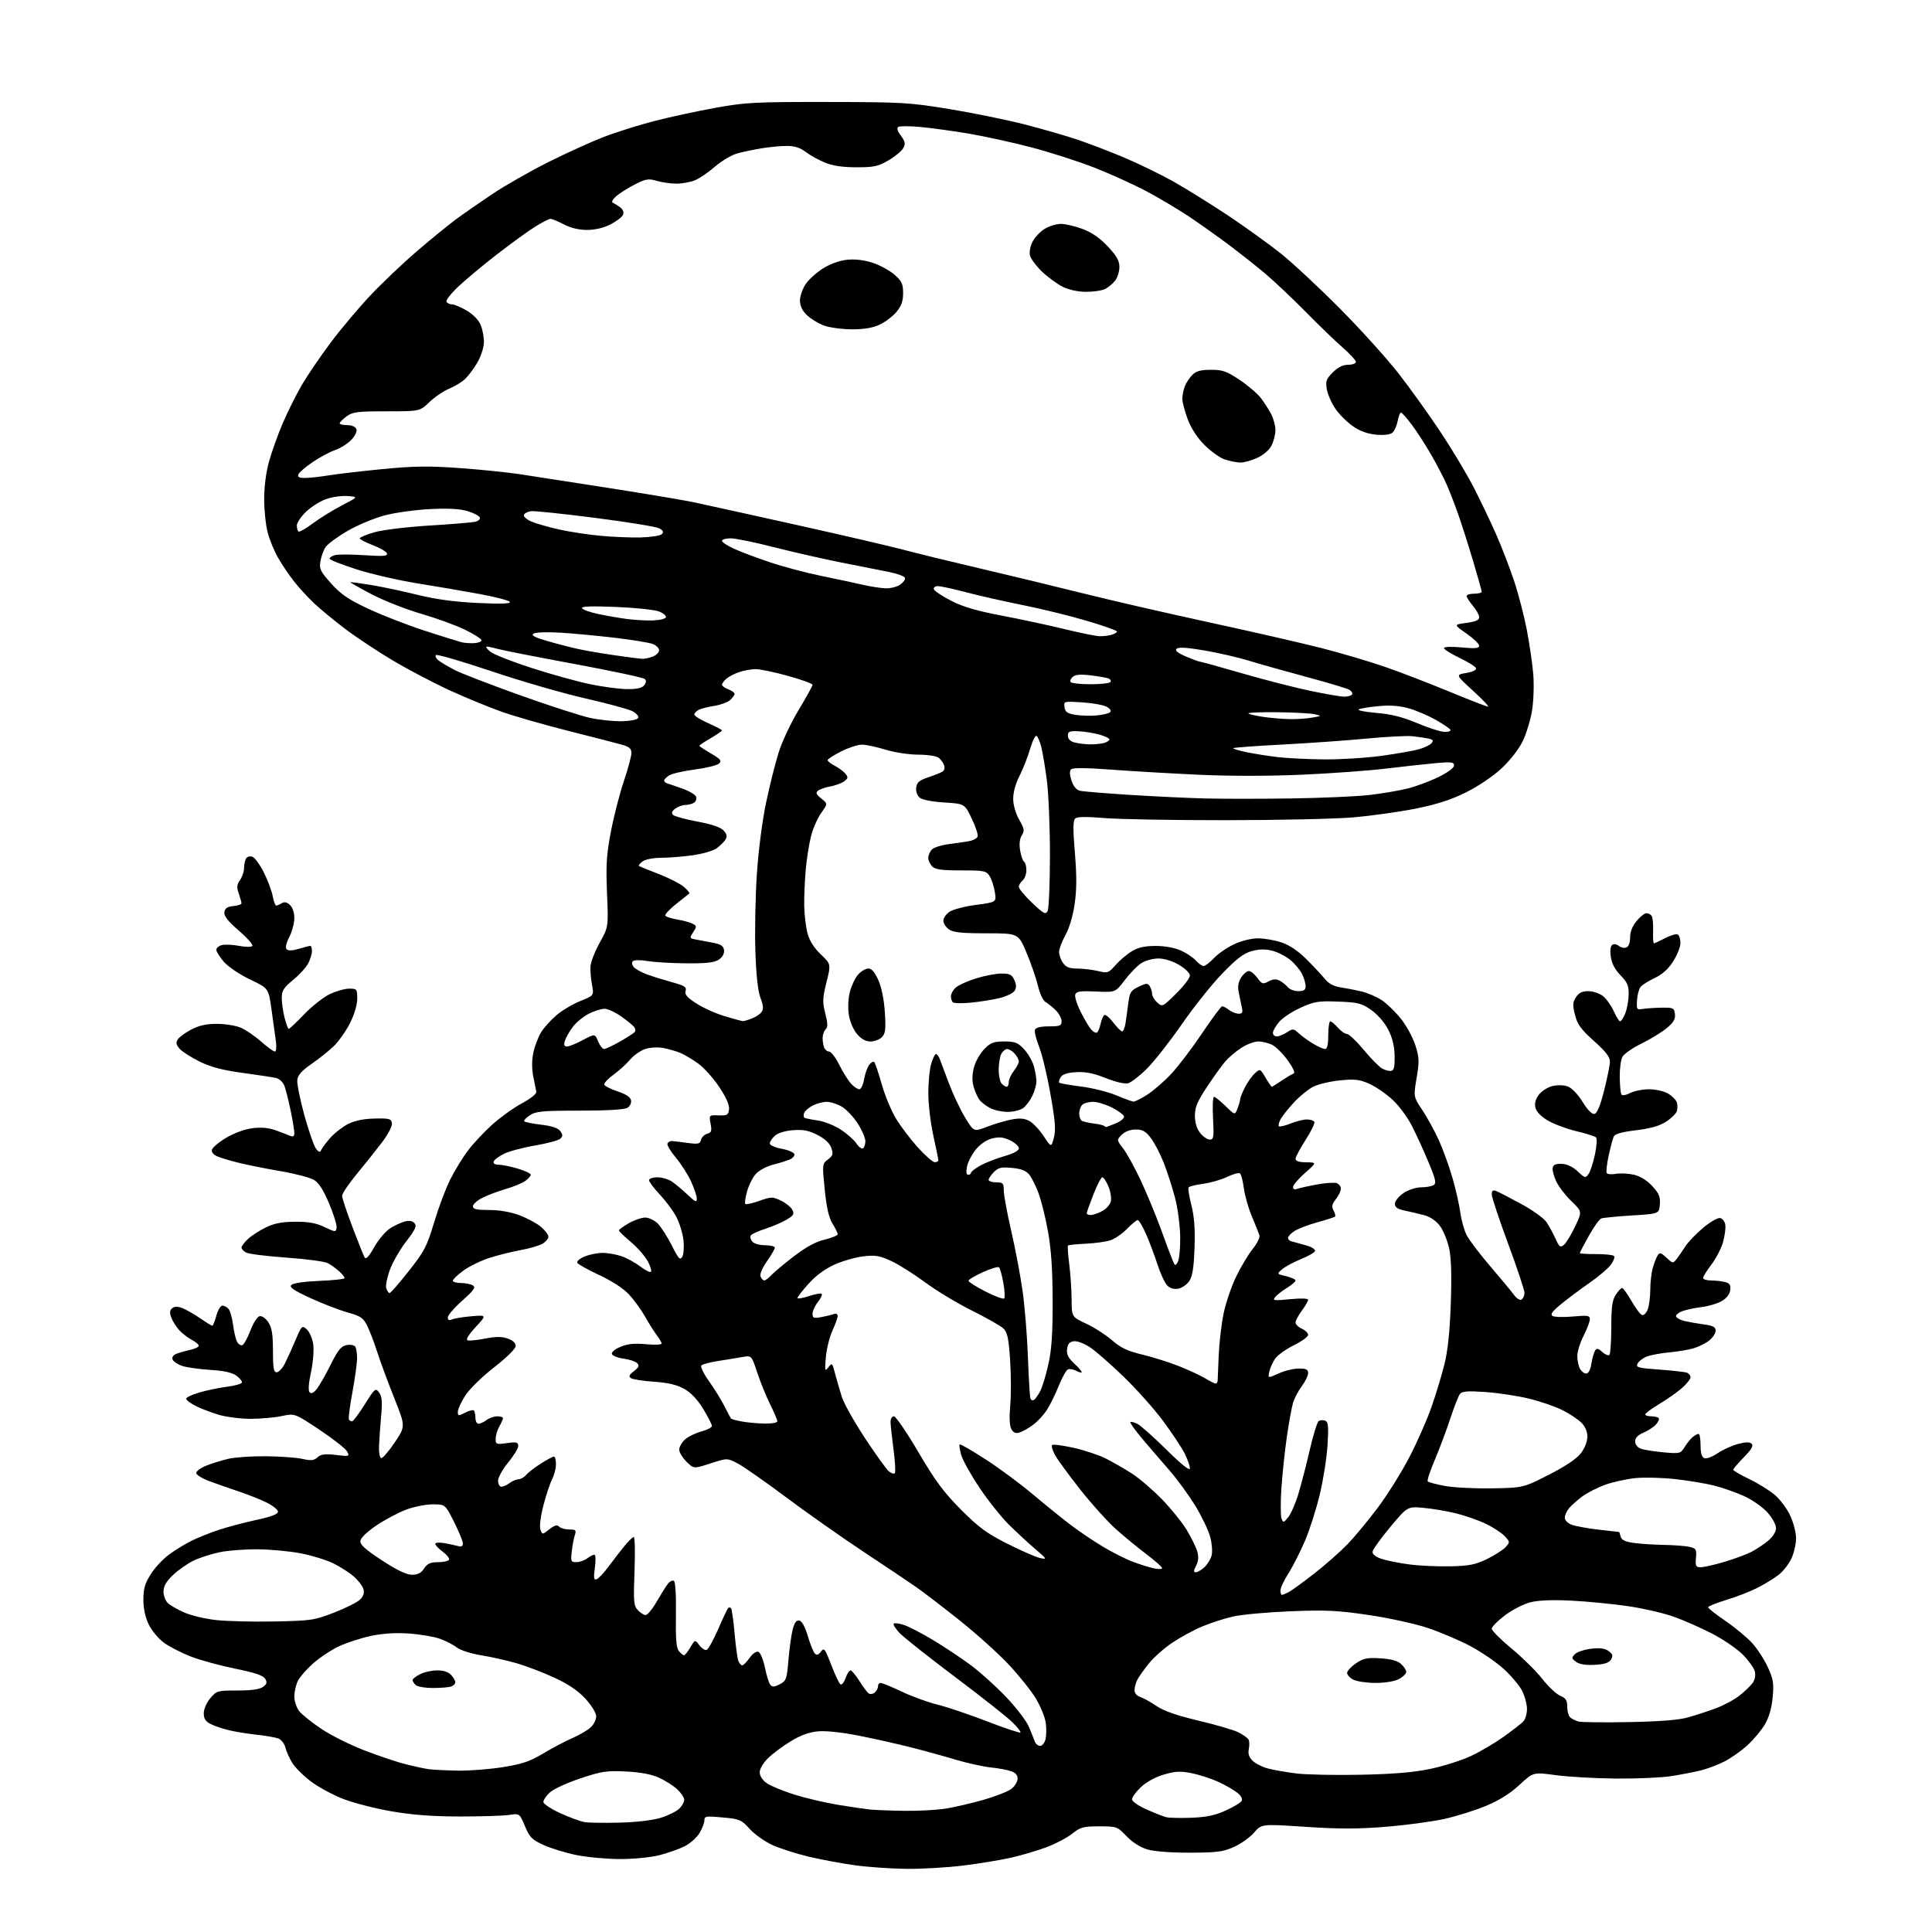 <?xml version="1.0" encoding="UTF-8" standalone="no"?>
<svg 
  version="1.1" 
  xmlns="http://www.w3.org/2000/svg" 
  xmlns:xlink="http://www.w3.org/1999/xlink" 
  xmlns:svg="http://www.w3.org/2000/svg"
  xmlns:rdf="http://www.w3.org/1999/02/22-rdf-syntax-ns#"
  xmlns:cc="http://creativecommons.org/ns#"
  xmlns:dc="http://purl.org/dc/elements/1.1/"
  viewBox="0 0 768 768"
  width="768"
  height="768"
>
<style>svg {background-color: white; }</style>"
<path stroke="none" fill="black" fill-rule="evenodd" d="M360.54,742.90C354.47,742.84 345.23,742.21 340.00,741.50C334.77,740.78 326.45,739.23 321.50,738.06C316.55,736.88 310.03,734.79 307.00,733.41C303.98,732.03 299.93,729.15 298.00,727.01C294.71,723.36 294.06,723.08 287.25,722.46C280.62,721.85 280.00,721.96 280.00,723.65C279.99,724.67 279.11,726.94 278.04,728.71C276.96,730.47 274.35,732.80 272.23,733.88C270.11,734.96 265.64,736.56 262.30,737.42C258.80,738.33 252.11,739.00 246.56,739.00C241.26,739.00 233.45,738.29 229.21,737.43C224.97,736.57 219.10,734.78 216.17,733.45C211.49,731.33 210.58,730.42 208.69,725.94C206.54,720.84 206.54,720.84 202.36,721.47C200.06,721.81 191.27,722.09 182.84,722.08C172.07,722.07 164.00,721.47 155.74,720.05C149.27,718.94 140.59,716.72 136.45,715.11C132.31,713.50 126.52,710.37 123.58,708.15C120.64,705.93 117.31,702.62 116.19,700.80C115.07,698.99 113.84,696.23 113.45,694.68C113.06,693.12 111.79,691.50 110.62,691.07C109.46,690.63 105.58,689.96 102.00,689.58C98.42,689.19 93.47,688.39 91.00,687.79C88.53,687.20 85.26,686.09 83.75,685.33C81.70,684.30 81.00,683.21 81.00,681.05C81.00,679.39 82.11,676.84 83.59,675.08C86.09,672.10 86.45,672.00 94.40,672.00C99.99,672.00 103.24,671.54 104.56,670.56C106.11,669.40 106.28,668.76 105.39,667.31C104.60,666.02 101.18,664.87 93.39,663.30C87.40,662.08 79.49,659.92 75.81,658.48C72.13,657.05 67.35,654.59 65.19,653.03C63.03,651.46 60.31,648.20 59.13,645.77C57.75,642.92 57.00,639.44 57.00,635.88C57.00,631.52 57.61,629.43 59.95,625.74C61.58,623.18 64.84,619.67 67.20,617.95C69.57,616.22 73.53,613.79 76.00,612.55C78.47,611.30 83.43,609.32 87.00,608.14C90.58,606.96 97.33,605.18 102.00,604.17C107.83,602.92 110.50,601.90 110.50,600.92C110.50,600.14 108.47,598.51 106.00,597.29C103.53,596.08 98.58,594.10 95.00,592.91C91.42,591.71 86.14,589.86 83.25,588.79C80.36,587.73 78.00,586.26 78.00,585.54C78.00,584.81 79.81,583.49 82.02,582.61C84.23,581.72 88.17,580.50 90.77,579.90C93.37,579.29 100.09,578.83 105.69,578.88C111.29,578.93 117.81,579.40 120.17,579.93C123.65,580.71 124.80,580.59 126.21,579.31C127.58,578.07 129.18,577.86 133.53,578.37C138.90,579.01 139.05,578.96 137.99,576.99C137.39,575.86 132.46,571.99 127.03,568.37C117.16,561.80 117.16,561.80 112.03,562.90C109.21,563.51 103.63,564.00 99.63,564.00C95.63,564.00 89.92,563.28 86.93,562.39C83.94,561.50 79.81,559.92 77.75,558.87C75.69,557.82 74.00,556.53 74.00,556.01C74.00,555.48 76.38,554.36 79.29,553.52C82.20,552.67 87.16,551.65 90.32,551.24C93.48,550.83 96.12,550.07 96.19,549.54C96.26,549.01 95.23,547.78 93.91,546.81C92.28,545.61 88.95,544.88 83.59,544.55C79.25,544.28 74.22,543.57 72.43,542.98C70.64,542.39 68.92,541.24 68.61,540.42C68.25,539.48 68.86,538.63 70.27,538.10C71.50,537.63 73.96,536.94 75.75,536.55C77.54,536.16 79.00,535.44 79.00,534.95C79.00,534.45 77.76,533.41 76.25,532.62C74.74,531.83 72.52,530.13 71.32,528.85C70.12,527.56 68.68,525.30 68.12,523.83C67.36,521.83 67.44,520.88 68.43,520.06C69.36,519.28 70.56,519.26 72.45,519.98C73.94,520.55 77.11,522.36 79.51,524.00C81.90,525.65 84.10,527.00 84.39,527.00C84.68,527.00 85.41,525.20 86.00,523.00C86.59,520.80 87.68,519.00 88.42,519.00C89.15,519.00 90.26,519.61 90.88,520.35C91.49,521.09 92.29,523.91 92.64,526.60C92.99,529.30 93.70,532.31 94.21,533.31C94.72,534.31 95.66,534.95 96.30,534.73C96.94,534.52 98.39,531.91 99.53,528.93C100.70,525.85 102.30,523.37 103.23,523.19C104.16,523.02 105.66,524.09 106.69,525.65C108.08,527.78 108.50,530.41 108.50,536.96C108.50,543.88 108.78,545.50 110.00,545.50C110.82,545.50 112.29,543.92 113.26,542.00C114.23,540.08 116.14,535.85 117.52,532.60C119.95,526.87 120.07,526.75 121.97,528.47C123.04,529.44 124.18,532.09 124.51,534.37C124.85,536.68 124.46,541.57 123.62,545.50C122.63,550.13 122.46,552.84 123.12,553.50C123.78,554.16 124.75,553.66 126.03,552.00C127.09,550.62 129.55,546.29 131.51,542.36C134.37,536.62 135.60,535.12 137.78,534.70C139.30,534.41 140.82,534.69 141.23,535.34C141.64,535.98 141.96,538.08 141.94,540.00C141.93,541.92 141.09,548.00 140.08,553.50C139.06,559.00 138.44,563.84 138.68,564.25C138.92,564.66 139.49,565.00 139.95,565.00C140.40,565.00 142.67,561.98 144.99,558.28C149.00,551.88 149.28,551.65 150.69,553.53C151.85,555.07 152.03,557.12 151.50,563.00C151.13,567.12 150.75,572.48 150.66,574.91C150.57,577.33 150.95,579.46 151.50,579.62C152.05,579.79 154.46,577.02 156.86,573.47C161.22,567.00 161.22,567.00 156.72,555.75C154.25,549.56 151.21,541.35 149.97,537.50C148.74,533.65 146.92,528.90 145.94,526.93C144.39,523.86 143.32,523.14 138.10,521.69C134.77,520.76 128.13,518.19 123.34,515.98C116.59,512.86 114.91,511.69 115.83,510.77C116.54,510.06 121.12,509.41 127.02,509.17C132.51,508.95 137.00,508.45 137.00,508.06C137.00,507.67 135.99,506.43 134.75,505.30C133.51,504.17 131.49,502.73 130.24,502.09C129.00,501.45 121.63,500.47 113.85,499.92C106.07,499.37 98.88,498.47 97.86,497.92C96.84,497.38 96.00,496.47 96.00,495.92C96.00,495.36 97.17,493.82 98.60,492.49C100.04,491.16 103.24,489.09 105.73,487.89C109.05,486.28 112.15,485.69 117.38,485.66C122.66,485.64 125.66,486.18 129.00,487.77C133.30,489.83 133.51,489.84 133.81,488.07C133.97,487.05 132.65,482.73 130.86,478.48C128.62,473.14 126.75,470.21 124.84,469.05C123.31,468.12 117.43,466.57 111.78,465.60C106.13,464.63 98.80,463.18 95.50,462.38C92.20,461.58 88.24,460.43 86.70,459.82C84.98,459.14 84.03,458.10 84.22,457.11C84.39,456.23 86.93,454.07 89.87,452.31C93.07,450.40 97.28,448.86 100.36,448.48C103.81,448.05 106.82,448.31 109.50,449.28C111.70,450.08 114.29,451.06 115.25,451.47C116.55,452.03 117.00,451.74 117.00,450.36C117.00,449.34 116.32,445.27 115.50,441.32C114.68,437.37 113.57,432.99 113.04,431.59C112.51,430.20 111.04,428.82 109.79,428.52C108.53,428.23 102.55,427.32 96.50,426.50C88.51,425.41 83.84,424.19 79.43,422.03C76.09,420.39 72.51,418.11 71.47,416.97C70.04,415.39 69.84,414.48 70.63,413.23C71.20,412.31 73.62,410.54 75.99,409.28C79.08,407.65 82.00,407.00 86.19,407.00C89.42,407.00 93.66,407.67 95.61,408.48C97.55,409.29 101.20,411.77 103.71,413.98C106.23,416.19 108.72,418.00 109.25,418.00C109.82,418.00 109.99,416.23 109.65,413.75C109.33,411.41 108.55,405.75 107.91,401.17C106.75,392.84 106.75,392.84 99.43,389.37C95.37,387.44 90.76,384.35 89.06,382.42C87.38,380.50 86.00,378.32 86.00,377.57C86.00,376.83 87.01,375.97 88.25,375.67C89.49,375.38 92.53,375.52 95.00,375.99C97.47,376.46 99.86,376.50 100.30,376.07C100.75,375.64 98.36,372.91 95.00,370.00C90.58,366.17 88.98,364.13 89.20,362.61C89.42,361.04 90.33,360.42 92.75,360.19C94.54,360.01 96.00,359.52 96.00,359.09C96.00,358.65 95.51,356.90 94.92,355.19C94.05,352.69 94.14,351.63 95.42,349.82C96.29,348.57 97.01,346.42 97.02,345.03C97.02,343.64 97.40,341.92 97.85,341.22C98.31,340.49 99.41,340.22 100.38,340.59C101.32,340.95 103.36,343.78 104.91,346.88C106.46,349.97 108.03,354.19 108.41,356.25C108.78,358.31 109.41,359.99 109.80,359.98C110.18,359.98 111.16,359.55 111.98,359.04C112.99,358.40 114.01,358.61 115.23,359.71C116.30,360.68 117.00,362.74 117.00,364.94C117.00,366.94 116.10,370.34 115.00,372.49C113.72,375.01 113.35,376.75 113.97,377.37C114.59,377.99 116.33,377.92 118.83,377.17C120.98,376.53 123.02,376.00 123.37,376.00C123.71,376.00 124.00,376.92 124.00,378.05C124.00,379.18 123.33,381.39 122.52,382.97C121.70,384.55 119.00,387.51 116.52,389.54C112.76,392.62 112.00,393.82 112.00,396.68C112.00,398.57 112.50,402.11 113.12,404.56C113.73,407.00 114.49,409.00 114.79,409.00C115.10,409.00 117.86,406.39 120.93,403.19C123.99,400.00 128.55,396.40 131.07,395.19C133.58,393.99 137.06,393.00 138.82,393.00C141.87,393.00 142.00,393.17 142.00,397.03C142.00,399.50 140.87,403.27 139.09,406.78C137.49,409.93 134.60,414.02 132.66,415.88C130.72,417.74 126.74,420.92 123.82,422.94C119.95,425.61 118.41,427.36 118.18,429.32C118.01,430.81 119.29,437.17 121.03,443.46C122.77,449.74 124.86,455.70 125.66,456.69C126.80,458.10 127.25,458.20 127.68,457.15C127.98,456.41 129.60,454.25 131.27,452.34C132.94,450.44 136.12,447.96 138.32,446.83C141.02,445.46 144.49,444.74 148.92,444.64C154.82,444.51 155.53,444.71 155.79,446.52C155.96,447.69 154.27,450.92 151.79,454.19C149.43,457.29 144.91,462.96 141.75,466.78C138.59,470.60 136.00,474.46 136.00,475.35C136.00,476.25 137.84,481.82 140.09,487.74C142.34,493.66 144.52,499.11 144.94,499.85C145.46,500.79 146.64,499.53 148.79,495.72C150.49,492.70 153.37,489.32 155.19,488.20C157.01,487.07 159.66,485.87 161.07,485.51C162.74,485.10 164.06,485.37 164.81,486.28C165.74,487.39 165.07,488.85 161.54,493.39C159.10,496.54 156.17,501.61 155.02,504.67C153.88,507.73 153.21,511.08 153.54,512.12C153.87,513.15 154.47,514.00 154.88,514.00C155.28,514.00 158.72,510.06 162.51,505.25C168.70,497.39 169.72,495.44 172.54,486.00C174.27,480.23 177.13,472.57 178.91,469.00C180.69,465.43 183.88,460.19 186.01,457.38C188.13,454.56 192.50,449.89 195.72,447.00C198.94,444.12 204.25,440.31 207.53,438.55C211.01,436.68 213.37,434.78 213.19,433.99C213.02,433.25 212.46,430.44 211.95,427.75C211.35,424.57 211.39,421.22 212.07,418.21C212.64,415.65 214.01,412.10 215.12,410.30C216.23,408.50 218.95,405.49 221.16,403.60C223.36,401.71 227.63,399.16 230.65,397.94C236.13,395.72 236.13,395.72 235.35,391.61C234.92,389.35 234.63,386.06 234.71,384.30C234.79,382.53 236.43,378.26 238.36,374.80C241.87,368.50 241.87,368.50 241.30,355.00C240.83,343.74 241.09,339.67 242.86,330.48C244.02,324.41 246.33,315.44 247.99,310.54C249.64,305.64 251.00,300.60 251.00,299.35C251.00,297.58 250.18,296.85 247.25,296.03C245.19,295.45 235.62,292.99 226.00,290.56C216.38,288.13 204.45,284.71 199.50,282.96C194.55,281.21 185.32,277.42 178.99,274.53C172.66,271.63 162.50,266.31 156.42,262.71C150.34,259.10 141.80,253.45 137.43,250.16C133.07,246.87 127.42,242.23 124.89,239.84C122.35,237.45 118.70,233.47 116.78,231.00C114.86,228.53 112.06,224.37 110.56,221.76C109.05,219.16 107.20,214.66 106.43,211.76C105.65,208.87 105.02,202.89 105.01,198.48C105.00,193.58 105.75,187.74 106.94,183.46C108.01,179.61 110.47,172.74 112.42,168.19C114.37,163.64 117.77,156.81 119.99,153.02C122.21,149.22 127.33,141.70 131.36,136.31C135.40,130.91 142.48,122.48 147.10,117.57C151.72,112.66 160.06,104.73 165.62,99.95C171.19,95.16 178.22,89.43 181.24,87.20C184.25,84.97 190.82,80.41 195.82,77.06C200.83,73.72 210.75,68.06 217.87,64.49C224.99,60.92 234.92,56.41 239.93,54.47C244.94,52.54 254.10,49.65 260.27,48.07C266.45,46.48 277.35,44.13 284.50,42.84C296.37,40.70 300.24,40.50 329.00,40.54C358.63,40.58 361.51,40.75 377.50,43.37C386.85,44.90 400.35,47.67 407.50,49.51C414.65,51.35 424.09,54.08 428.47,55.56C432.85,57.05 441.07,60.20 446.73,62.57C452.39,64.95 461.18,69.22 466.26,72.06C471.34,74.91 481.12,80.98 488.00,85.56C494.88,90.14 504.32,96.93 509.00,100.65C513.67,104.37 524.25,114.22 532.50,122.52C540.75,130.83 551.27,142.46 555.87,148.36C560.48,154.26 568.00,164.75 572.59,171.67C577.19,178.59 583.17,188.59 585.89,193.88C588.60,199.17 592.61,207.55 594.78,212.50C596.96,217.45 600.16,225.78 601.90,231.00C603.63,236.22 605.91,245.00 606.96,250.50C608.01,256.00 609.15,263.88 609.50,268.00C609.84,272.12 609.62,278.61 609.02,282.40C608.41,286.20 606.72,291.74 605.26,294.73C603.69,297.92 600.20,302.37 596.79,305.53C593.46,308.62 587.46,312.66 582.72,315.00C576.74,317.97 571.17,319.75 562.48,321.49C555.89,322.80 544.65,324.36 537.50,324.95C530.35,325.54 507.62,326.03 487.00,326.04C466.38,326.06 444.77,325.67 439.00,325.19C431.65,324.58 428.16,324.64 427.37,325.41C426.53,326.21 426.51,329.78 427.28,339.00C428.04,348.10 428.02,353.64 427.19,359.37C426.49,364.12 425.04,369.02 423.52,371.74C422.13,374.22 421.00,377.22 421.00,378.40C421.00,379.59 421.70,381.56 422.56,382.78C423.74,384.46 425.12,385.01 428.31,385.02C430.61,385.04 434.30,385.48 436.50,386.01C440.31,386.93 440.64,386.81 443.50,383.58C445.15,381.71 448.07,379.24 450.00,378.09C452.52,376.59 455.18,376.01 459.50,376.03C463.17,376.04 467.05,376.76 469.50,377.88C471.70,378.89 474.36,380.68 475.40,381.86C476.45,383.04 477.83,384.00 478.47,384.00C479.10,384.00 480.95,382.59 482.56,380.87C484.18,379.15 487.75,376.68 490.50,375.38C493.47,373.98 497.36,373.02 500.07,373.01C502.59,373.00 506.83,373.75 509.50,374.66C512.68,375.74 516.13,378.08 519.44,381.41C522.23,384.21 525.50,387.71 526.70,389.19C528.12,390.94 530.23,392.09 532.70,392.46C534.79,392.77 538.52,393.49 541.00,394.06C543.48,394.63 547.18,396.20 549.22,397.55C551.27,398.89 554.74,402.26 556.94,405.04C559.13,407.81 561.70,412.55 562.65,415.57C564.18,420.40 564.23,421.94 563.13,428.51C561.87,435.97 561.87,435.97 565.43,441.32C567.38,444.26 570.33,449.66 571.98,453.30C573.64,456.95 576.06,463.66 577.38,468.22C578.69,472.77 580.10,478.98 580.50,482.00C580.91,485.02 582.04,489.07 583.02,491.00C584.00,492.93 588.21,498.48 592.38,503.34C596.55,508.20 600.80,513.33 601.83,514.74C602.90,516.21 604.19,517.00 604.85,516.59C605.48,516.20 606.00,514.99 606.00,513.90C606.00,512.82 603.08,504.03 599.50,494.39C595.93,484.74 593.00,475.93 593.00,474.82C593.00,473.30 593.44,472.95 594.75,473.45C595.71,473.82 600.19,476.13 604.70,478.59C609.21,481.04 613.72,484.28 614.73,485.77C615.74,487.27 617.35,490.23 618.31,492.35C619.85,495.73 620.26,496.03 621.69,494.85C622.58,494.11 624.58,490.82 626.13,487.55C628.95,481.61 628.95,481.61 624.70,477.53C622.36,475.29 619.64,471.77 618.66,469.69C617.67,467.62 617.03,465.15 617.22,464.21C617.48,462.97 618.48,462.54 620.89,462.66C623.01,462.76 625.27,463.84 627.17,465.66C629.95,468.31 630.24,468.38 631.44,466.74C632.15,465.78 633.31,462.27 634.01,458.94C634.76,455.40 634.92,452.57 634.40,452.10C633.90,451.66 630.39,450.56 626.59,449.65C622.78,448.74 617.73,446.86 615.35,445.46C612.66,443.89 610.78,441.96 610.38,440.38C609.94,438.62 610.36,437.00 611.72,435.18C612.80,433.72 615.25,432.16 617.15,431.71C619.20,431.23 621.69,431.31 623.29,431.92C624.84,432.51 627.31,435.10 629.11,438.02C631.06,441.20 632.82,442.99 633.80,442.80C634.87,442.59 636.11,439.62 637.66,433.50C638.92,428.55 639.96,423.38 639.97,422.00C639.99,420.18 638.28,417.96 633.63,413.81C628.44,409.17 627.05,407.25 626.09,403.45C625.10,399.51 625.16,398.40 626.48,396.39C627.61,394.66 628.97,394.00 631.39,394.00C633.23,394.00 635.83,394.87 637.18,395.93C638.53,396.99 640.46,399.69 641.47,401.93C642.48,404.17 643.63,406.00 644.03,406.00C644.43,406.00 645.33,404.61 646.03,402.92C646.74,401.22 647.35,397.87 647.41,395.47C647.48,391.82 646.96,390.55 644.17,387.68C641.92,385.36 640.67,382.95 640.31,380.25C639.97,377.76 640.21,375.99 640.93,375.54C641.57,375.15 642.74,375.37 643.53,376.03C644.32,376.68 645.66,376.96 646.49,376.64C647.43,376.28 648.00,374.77 648.00,372.61C648.00,370.35 648.90,368.09 650.59,366.08C652.01,364.38 653.79,363.00 654.53,363.00C655.27,363.00 656.20,363.52 656.59,364.15C656.99,364.79 657.23,367.49 657.13,370.15C657.04,372.82 657.18,375.00 657.45,375.00C657.72,375.00 659.74,374.06 661.93,372.92C664.13,371.77 666.39,371.12 666.96,371.48C667.53,371.83 668.00,373.35 668.00,374.86C668.00,376.37 666.71,379.64 665.13,382.13C663.19,385.19 660.82,387.33 657.82,388.74C655.38,389.89 652.84,391.48 652.18,392.28C651.51,393.09 650.86,395.49 650.74,397.62C650.51,401.25 650.66,401.47 653.00,401.07C654.38,400.84 657.75,400.61 660.50,400.57C665.18,400.50 665.52,400.67 665.81,403.13C666.04,405.14 665.25,406.47 662.47,408.76C660.47,410.41 655.96,413.16 652.45,414.87C648.95,416.58 645.56,418.94 644.93,420.12C644.30,421.30 643.83,424.93 643.87,428.19C643.92,431.45 644.22,434.54 644.53,435.06C644.87,435.60 646.32,435.37 648.01,434.50C649.60,433.67 652.99,433.00 655.55,433.00C658.14,433.00 661.47,433.76 663.10,434.72C664.70,435.66 666.26,437.24 666.57,438.22C666.88,439.20 666.88,440.79 666.56,441.75C666.25,442.71 664.32,444.58 662.28,445.90C659.69,447.57 656.07,448.61 650.33,449.30C644.40,450.02 641.91,450.75 641.43,451.90C641.06,452.78 640.17,456.19 639.45,459.47C638.74,462.76 638.40,465.83 638.69,466.31C638.99,466.79 640.64,466.93 642.36,466.61C644.09,466.30 647.30,466.47 649.50,466.97C652.05,467.56 654.70,469.20 656.81,471.50C659.52,474.44 660.06,475.77 659.81,478.80C659.50,482.50 659.50,482.50 648.68,483.17C642.73,483.54 637.25,484.07 636.51,484.36C635.77,484.64 633.56,487.76 631.58,491.28C629.61,494.81 628.00,497.88 628.00,498.12C628.00,498.35 630.89,498.53 634.41,498.52C637.94,498.51 641.17,498.84 641.60,499.27C642.02,499.69 641.45,501.26 640.33,502.77C639.21,504.27 635.37,507.52 631.80,510.00C628.23,512.48 623.17,516.25 620.57,518.39C617.05,521.27 616.17,522.49 617.16,523.11C617.90,523.57 621.54,523.67 625.25,523.33C631.15,522.79 632.00,522.93 632.00,524.39C632.00,525.31 630.88,528.29 629.50,531.00C628.12,533.71 627.00,537.33 627.00,539.03C627.00,540.74 627.47,543.00 628.04,544.07C628.60,545.13 629.72,546.00 630.52,546.00C631.44,546.00 632.21,544.57 632.59,542.14C632.93,540.01 633.59,537.67 634.04,536.93C634.72,535.84 635.27,535.94 636.95,537.45C638.08,538.48 639.35,538.99 639.76,538.58C640.17,538.17 640.51,533.23 640.51,527.60C640.52,519.54 640.90,516.80 642.29,514.69C643.25,513.21 644.39,512.00 644.82,512.00C645.24,512.00 646.92,514.33 648.55,517.17C650.17,520.01 652.06,522.52 652.74,522.75C653.43,522.98 654.44,521.97 654.99,520.52C655.55,519.06 656.00,515.54 656.01,512.68C656.01,509.83 656.46,505.93 657.01,504.00C657.56,502.07 658.43,499.84 658.95,499.03C659.75,497.78 660.29,497.93 662.45,499.96C664.96,502.31 665.04,502.32 666.51,500.43C667.33,499.37 668.89,497.12 669.97,495.43C671.05,493.75 674.21,490.45 676.98,488.11C679.76,485.77 682.81,484.01 683.76,484.19C684.72,484.37 685.65,485.59 685.84,486.91C686.03,488.22 685.61,491.32 684.92,493.79C684.22,496.27 682.16,500.26 680.33,502.66C678.50,505.05 677.00,507.46 677.00,508.01C677.00,508.55 678.46,509.01 680.25,509.01C682.04,509.02 684.54,509.30 685.80,509.64C687.57,510.12 688.04,510.86 687.80,512.83C687.61,514.46 686.37,516.06 684.41,517.20C682.72,518.19 679.12,519.26 676.41,519.58C673.71,519.90 670.25,520.64 668.71,521.22C667.18,521.80 666.08,522.75 666.28,523.34C666.48,523.93 667.96,524.72 669.57,525.11C671.18,525.49 674.64,526.11 677.25,526.47C680.99,526.98 682.00,527.52 682.00,528.99C682.00,530.02 680.82,531.78 679.38,532.91C677.95,534.04 675.13,535.43 673.13,536.00C671.14,536.57 666.80,537.29 663.50,537.60C660.20,537.91 656.25,538.64 654.71,539.22C653.18,539.80 651.51,541.05 651.00,542.00C650.16,543.57 650.99,543.80 659.63,544.43C664.89,544.82 669.82,545.38 670.59,545.67C671.37,545.97 672.00,546.79 672.00,547.50C672.00,548.21 670.47,550.14 668.59,551.79C666.72,553.43 662.67,556.28 659.59,558.12C656.52,559.96 654.00,561.81 654.00,562.23C654.00,562.66 655.05,563.00 656.33,563.00C657.62,563.00 658.97,563.30 659.34,563.67C659.70,564.04 659.23,565.20 658.27,566.25C657.32,567.30 655.07,568.78 653.27,569.53C651.07,570.45 650.00,571.57 650.00,572.97C650.00,574.21 650.91,575.38 652.25,575.88C653.49,576.34 657.54,576.98 661.25,577.32C667.80,577.91 668.05,577.84 669.68,575.21C670.60,573.72 672.04,571.94 672.87,571.25C673.70,570.56 674.75,570.00 675.19,570.00C675.64,570.00 676.00,572.04 676.00,574.53C676.00,577.67 676.47,579.24 677.53,579.65C678.37,579.97 680.73,579.09 682.78,577.69C684.82,576.30 688.47,574.64 690.88,574.00C694.00,573.18 695.56,573.16 696.33,573.93C697.10,574.70 696.21,576.23 693.20,579.29C690.89,581.65 689.00,583.87 689.00,584.24C689.00,584.60 691.81,586.25 695.25,587.90C698.69,589.55 703.25,592.36 705.38,594.13C707.51,595.91 710.32,599.64 711.62,602.43C712.92,605.22 713.97,609.30 713.97,611.50C713.96,613.70 713.14,617.31 712.13,619.51C711.13,621.72 708.78,624.69 706.90,626.12C705.03,627.55 701.24,629.86 698.47,631.26C695.71,632.66 690.20,634.79 686.22,636.00C682.25,637.21 679.00,638.52 679.00,638.92C679.00,639.32 682.13,641.78 685.95,644.39C689.77,647.00 694.54,650.97 696.56,653.20C698.58,655.43 701.36,659.73 702.75,662.76C704.92,667.50 705.18,669.15 704.66,674.75C704.27,678.96 703.19,682.70 701.60,685.42C700.25,687.73 697.13,691.47 694.66,693.74C692.20,696.02 688.00,698.96 685.34,700.29C682.68,701.62 678.48,703.20 676.00,703.80C673.52,704.40 668.35,705.40 664.50,706.02C660.65,706.63 650.75,707.08 642.50,707.01C634.25,706.94 623.45,706.33 618.50,705.66C609.50,704.43 609.50,704.43 604.00,709.53C600.27,712.98 595.98,715.67 590.68,717.87C586.37,719.66 578.95,721.99 574.18,723.05C569.40,724.11 558.93,725.52 550.90,726.17C539.73,727.08 532.23,727.08 518.90,726.19C501.50,725.03 501.50,725.03 498.50,728.50C496.85,730.41 493.25,732.98 490.50,734.20C486.21,736.12 483.72,736.44 473.00,736.47C465.27,736.49 458.78,735.98 456.00,735.15C453.23,734.31 450.08,732.30 447.79,729.90C444.16,726.08 443.93,726.00 436.98,726.00C430.63,726.00 429.49,726.31 426.19,728.94C424.16,730.55 419.57,732.97 415.99,734.30C412.41,735.64 406.11,737.50 401.99,738.44C397.87,739.38 389.34,740.79 383.04,741.57C376.73,742.36 366.61,742.95 360.54,742.90zM246.50,724.52C253.17,724.34 259.59,723.57 262.81,722.56C265.72,721.64 268.99,720.01 270.06,718.94C271.12,717.88 272.00,716.30 272.00,715.45C272.00,714.60 270.76,712.74 269.25,711.31C267.74,709.89 264.48,707.80 262.00,706.68C258.98,705.31 254.65,704.49 248.85,704.20C241.15,703.81 239.18,704.11 230.69,706.94C225.46,708.68 220.01,711.19 218.59,712.51C217.17,713.82 216.00,715.53 216.00,716.30C216.00,717.07 219.04,719.09 222.75,720.79C226.46,722.48 230.85,724.08 232.50,724.34C234.15,724.60 240.45,724.68 246.50,724.52zM473.50,722.59C479.47,722.37 482.93,721.65 487.12,719.76C490.21,718.37 493.10,716.65 493.53,715.95C494.03,715.15 493.43,713.94 491.91,712.69C490.58,711.60 487.21,709.65 484.40,708.35C481.60,707.06 476.83,705.50 473.79,704.89C469.26,703.98 467.28,704.07 462.70,705.40C459.31,706.38 455.72,708.34 453.56,710.38C451.60,712.23 450.00,714.41 450.00,715.23C450.00,716.09 452.45,717.81 455.75,719.27C458.91,720.67 462.40,722.06 463.50,722.35C464.60,722.64 469.10,722.75 473.50,722.59zM359.50,719.83C365.00,719.92 372.43,719.51 376.00,718.94C379.57,718.36 386.32,716.79 391.00,715.44C395.68,714.09 400.59,712.18 401.92,711.20C403.25,710.21 404.41,708.43 404.50,707.25C404.61,705.78 403.85,704.80 402.08,704.13C400.66,703.60 396.98,702.90 393.89,702.59C390.80,702.27 384.50,700.88 379.89,699.50C375.28,698.11 367.23,695.89 362.00,694.57C356.77,693.25 347.57,691.18 341.54,689.98C335.05,688.68 328.45,687.96 325.37,688.22C321.77,688.52 318.44,689.70 314.50,692.08C311.38,693.96 307.29,696.98 305.41,698.80C303.41,700.74 302.00,703.08 302.00,704.48C302.00,705.94 303.06,707.62 304.75,708.81C306.26,709.89 311.20,711.93 315.71,713.36C320.23,714.78 328.11,716.63 333.21,717.46C338.32,718.29 344.07,719.13 346.00,719.33C347.93,719.52 354.00,719.75 359.50,719.83zM541.00,705.49C554.38,705.20 562.08,704.54 568.81,703.11C573.93,702.02 581.09,699.74 584.71,698.05C588.33,696.36 594.11,692.95 597.57,690.49C601.03,688.02 604.56,685.30 605.43,684.43C606.29,683.56 607.00,681.30 607.00,679.39C607.00,677.48 606.13,674.21 605.06,672.11C603.99,670.02 600.69,666.10 597.72,663.40C594.76,660.71 588.77,656.62 584.42,654.31C580.06,652.01 572.45,648.77 567.50,647.12C562.53,645.46 552.01,643.15 544.00,641.98C531.67,640.16 527.03,639.94 513.00,640.51C503.93,640.87 493.69,641.80 490.26,642.57C486.83,643.34 481.23,645.14 477.82,646.58C474.40,648.01 469.04,650.94 465.89,653.08C462.74,655.21 458.61,658.88 456.71,661.23C454.82,663.58 452.75,666.48 452.13,667.68C451.51,668.89 451.00,670.77 451.00,671.87C451.00,673.06 451.90,674.15 453.25,674.57C454.49,674.96 457.38,676.56 459.68,678.13C462.57,680.12 467.73,681.92 476.46,683.99C483.40,685.64 490.52,687.73 492.29,688.63C494.05,689.54 495.84,690.78 496.25,691.39C496.66,692.00 496.74,693.71 496.43,695.18C496.04,697.08 496.46,698.46 497.88,699.88C498.99,700.99 501.69,702.38 503.88,702.97C506.07,703.56 511.16,704.45 515.18,704.96C519.21,705.47 530.83,705.70 541.00,705.49zM182.00,703.85C186.68,703.93 194.78,703.30 200.00,702.45C207.67,701.21 210.75,700.16 216.00,697.00C219.57,694.85 224.75,692.12 227.50,690.93C230.25,689.74 233.51,687.84 234.75,686.71C235.99,685.58 237.00,683.59 237.00,682.30C237.00,680.94 235.23,678.02 232.75,675.31C229.81,672.11 226.02,669.52 220.46,666.94C216.03,664.89 209.28,662.30 205.46,661.19C201.63,660.08 195.25,658.64 191.28,658.00C187.19,657.34 182.98,655.99 181.59,654.89C180.24,653.83 177.19,652.27 174.82,651.42C172.44,650.58 166.90,649.64 162.50,649.35C157.18,648.98 152.10,649.31 147.34,650.33C143.41,651.17 137.73,653.02 134.72,654.44C131.71,655.86 127.16,658.87 124.59,661.13C122.03,663.38 119.27,666.51 118.47,668.06C117.66,669.62 117.00,672.44 117.00,674.32C117.00,676.19 117.87,678.84 118.93,680.19C119.99,681.54 123.97,684.73 127.77,687.28C131.57,689.83 139.37,693.71 145.09,695.90C150.82,698.09 158.20,700.56 161.50,701.38C164.80,702.20 168.85,703.06 170.50,703.29C172.15,703.51 177.32,703.77 182.00,703.85zM413.45,694.00C414.28,694.00 415.25,692.85 415.60,691.44C415.96,690.03 416.01,687.08 415.71,684.88C415.42,682.68 413.67,678.37 411.84,675.30C410.00,672.23 405.15,666.14 401.06,661.77C396.97,657.40 388.17,649.47 381.51,644.16C374.85,638.85 366.95,632.80 363.95,630.71C360.95,628.63 351.52,622.31 343.00,616.67C334.48,611.03 320.78,601.39 312.57,595.25C304.36,589.11 295.72,583.07 293.37,581.82C289.10,579.56 289.10,579.56 282.43,581.73C275.75,583.90 275.75,583.90 272.87,581.03C271.29,579.45 270.00,577.30 270.00,576.25C270.00,575.20 271.01,573.41 272.25,572.26C273.49,571.12 276.41,569.67 278.75,569.05C281.09,568.43 283.00,567.44 283.00,566.84C283.00,566.25 281.45,563.21 279.56,560.10C277.29,556.36 274.72,553.65 272.00,552.12C269.05,550.46 265.63,549.65 260.03,549.26C255.71,548.97 251.57,548.33 250.84,547.86C249.80,547.18 250.05,546.56 252.00,545.05C253.98,543.51 254.24,542.85 253.27,541.87C252.59,541.20 250.15,540.38 247.85,540.07C245.55,539.76 243.47,538.93 243.24,538.24C243.00,537.51 244.46,536.29 246.66,535.37C249.46,534.19 252.19,533.92 256.75,534.34C260.19,534.66 263.00,534.55 263.00,534.10C263.00,533.64 262.17,532.20 261.16,530.88C260.15,529.57 258.05,526.25 256.50,523.50C254.95,520.75 252.06,516.75 250.09,514.62C247.90,512.25 243.33,509.25 238.34,506.92C233.85,504.82 229.88,502.62 229.52,502.03C229.14,501.41 230.36,500.33 232.40,499.48C234.34,498.67 237.64,498.02 239.72,498.04C241.80,498.07 245.19,498.69 247.25,499.43C249.32,500.16 252.61,501.99 254.57,503.48C256.53,504.98 258.42,505.91 258.77,505.56C259.12,505.21 258.54,503.30 257.48,501.33C256.41,499.35 253.39,495.92 250.77,493.71C248.15,491.50 246.00,489.42 246.01,489.09C246.01,488.77 247.79,487.49 249.96,486.25C252.12,485.01 255.07,484.00 256.49,484.00C257.92,484.00 260.16,485.07 261.47,486.38C262.78,487.69 265.28,491.60 267.03,495.06C269.76,500.47 270.36,501.11 271.23,499.55C271.79,498.55 271.99,495.58 271.68,492.94C271.37,490.30 270.14,486.24 268.96,483.93C267.78,481.61 264.83,477.60 262.41,475.00C259.98,472.41 258.00,469.78 258.00,469.15C258.00,468.52 259.47,468.00 261.28,468.00C263.08,468.00 265.67,468.74 267.03,469.65C268.39,470.56 271.19,472.90 273.25,474.85C276.42,477.85 277.00,478.10 276.99,476.45C276.98,475.38 275.93,472.25 274.64,469.50C273.35,466.75 270.64,462.52 268.61,460.11C266.58,457.70 265.10,455.22 265.32,454.61C265.54,454.00 266.34,453.54 267.11,453.59C267.87,453.64 270.68,453.97 273.35,454.33C277.57,454.90 278.25,454.75 278.69,453.09C278.96,452.04 280.07,450.95 281.15,450.67C282.80,450.24 283.02,449.60 282.47,446.71C281.83,443.26 281.83,443.26 285.66,443.38C289.07,443.49 289.53,443.22 289.80,440.94C290.00,439.24 288.67,436.24 285.90,432.08C283.59,428.62 279.85,424.45 277.60,422.81C275.34,421.17 272.15,419.27 270.50,418.57C268.85,417.88 265.78,416.99 263.69,416.60C261.49,416.19 258.43,416.36 256.47,417.01C254.60,417.63 251.89,419.52 250.46,421.23C249.03,422.93 246.06,425.62 243.87,427.21C241.67,428.80 240.03,430.58 240.22,431.16C240.41,431.73 242.80,432.95 245.53,433.85C248.83,434.95 250.61,436.14 250.85,437.40C251.05,438.48 250.41,439.78 249.35,440.40C248.20,441.08 241.04,441.50 230.47,441.50C215.65,441.50 213.07,441.74 210.63,443.33C209.09,444.34 208.10,445.43 208.43,445.77C208.77,446.10 211.82,446.70 215.22,447.10C219.38,447.59 221.83,448.41 222.71,449.62C223.76,451.06 223.77,451.65 222.76,452.63C222.07,453.30 217.57,454.52 212.76,455.34C207.96,456.15 202.36,457.65 200.32,458.66C198.28,459.67 196.43,461.06 196.22,461.75C195.99,462.51 196.77,463.00 198.24,463.00C199.56,463.00 202.97,463.69 205.82,464.54C208.67,465.39 211.00,466.48 211.00,466.98C211.00,467.48 209.99,468.60 208.75,469.48C207.51,470.35 204.03,471.78 201.00,472.66C197.97,473.54 193.81,475.11 191.75,476.15C189.69,477.19 188.00,478.71 188.00,479.52C188.00,480.67 189.42,481.00 194.46,481.00C198.56,481.00 202.96,481.76 206.48,483.08C209.53,484.22 213.37,486.29 215.02,487.67C216.66,489.05 218.00,490.80 218.00,491.57C218.00,492.33 216.99,493.58 215.75,494.35C214.51,495.12 210.57,496.28 207.00,496.93C203.43,497.57 197.76,498.99 194.41,500.08C191.06,501.17 186.44,503.43 184.16,505.12C181.87,506.80 180.00,508.58 180.00,509.09C180.00,509.59 181.46,510.01 183.25,510.02C185.04,510.02 187.17,510.46 187.99,510.98C189.20,511.74 188.38,512.91 183.74,517.04C180.58,519.86 178.00,522.85 178.00,523.69C178.00,524.76 178.52,524.99 179.75,524.47C180.71,524.06 184.20,523.50 187.50,523.22C193.50,522.73 193.50,522.73 189.06,527.55C186.22,530.63 185.08,532.53 185.90,532.80C186.60,533.03 189.75,532.72 192.90,532.10C197.11,531.27 199.47,531.27 201.81,532.08C203.82,532.78 205.00,533.87 205.00,535.01C205.00,536.11 201.58,539.50 196.39,543.56C191.51,547.37 186.52,552.26 184.89,554.84C183.30,557.34 182.00,560.22 182.00,561.22C182.00,562.91 182.21,562.94 184.87,561.57C186.45,560.75 188.03,560.36 188.37,560.71C188.72,561.05 189.00,562.38 189.00,563.67C189.00,564.95 189.56,565.99 190.25,565.97C190.94,565.95 192.37,565.28 193.44,564.47C194.51,563.66 196.42,563.00 197.69,563.00C198.96,563.00 199.98,563.34 199.96,563.75C199.95,564.16 199.29,565.62 198.50,567.00C197.71,568.38 197.05,570.57 197.04,571.89C197.00,574.14 197.25,574.24 201.50,573.66C205.35,573.13 206.00,573.29 206.00,574.79C206.00,575.75 204.20,578.71 202.00,581.38C199.80,584.04 198.00,587.29 198.00,588.61C198.00,589.92 198.59,591.00 199.31,591.00C200.03,591.00 201.49,590.34 202.56,589.53C203.63,588.72 205.23,588.05 206.13,588.03C207.02,588.01 208.37,587.25 209.13,586.33C209.88,585.41 212.50,583.39 214.95,581.83C217.39,580.27 219.75,579.00 220.20,579.00C220.64,579.00 221.00,580.37 221.00,582.05C221.00,583.73 220.30,586.45 219.44,588.11C218.59,589.76 217.03,594.47 215.98,598.57C214.86,602.96 214.39,606.87 214.83,608.07C215.59,610.11 215.59,610.11 218.36,607.93C220.43,606.30 221.43,606.03 222.27,606.87C222.89,607.49 224.71,608.00 226.32,608.00C228.89,608.00 229.15,608.26 228.50,610.25C228.09,611.49 227.54,614.41 227.28,616.75C226.83,620.69 226.97,621.00 229.15,620.97C230.44,620.95 232.37,620.28 233.44,619.47C234.51,618.66 235.79,618.00 236.28,618.00C236.80,618.00 236.88,620.22 236.48,623.12C235.92,627.21 236.05,628.15 237.14,627.79C237.89,627.54 239.97,625.35 241.77,622.92C243.57,620.49 246.41,616.81 248.08,614.75C249.75,612.69 251.48,611.00 251.93,611.00C252.38,611.00 252.51,617.08 252.23,624.51C251.77,636.56 251.91,638.24 253.51,640.01C254.50,641.11 255.91,642.00 256.65,642.00C257.38,642.00 259.34,639.64 261.00,636.75C262.67,633.86 264.66,630.67 265.45,629.65C266.23,628.63 267.32,628.08 267.88,628.42C268.49,628.80 268.81,634.10 268.69,641.86C268.55,651.49 268.84,655.10 269.87,656.34C270.63,657.25 271.54,658.00 271.91,658.00C272.27,658.00 273.40,656.59 274.42,654.86C276.28,651.72 276.28,651.72 277.99,653.99C278.94,655.24 280.24,656.09 280.89,655.87C281.53,655.66 283.60,651.95 285.48,647.63C287.35,643.31 289.14,639.53 289.44,639.22C289.75,638.92 290.26,638.93 290.59,639.25C290.91,639.58 291.54,644.04 292.00,649.17C292.45,654.30 293.13,659.29 293.52,660.25C293.90,661.21 294.59,662.00 295.04,662.00C295.49,662.00 296.81,660.67 297.97,659.05C299.21,657.31 300.65,656.31 301.48,656.63C302.26,656.93 303.42,659.72 304.06,662.84C304.69,665.95 305.66,669.05 306.21,669.72C306.99,670.68 307.80,670.64 309.97,669.52C312.55,668.18 312.78,667.53 313.43,659.79C313.81,655.23 314.57,649.78 315.12,647.69C315.82,644.98 316.59,643.97 317.75,644.19C318.78,644.39 320.03,646.69 321.13,650.39C322.09,653.63 323.35,656.75 323.93,657.33C324.68,658.08 325.40,657.84 326.35,656.54C327.58,654.85 327.95,655.33 330.44,661.84C331.94,665.77 333.59,669.25 334.11,669.57C334.63,669.89 335.53,668.77 336.12,667.08C336.71,665.38 337.60,664.00 338.09,664.00C338.57,664.00 340.17,665.91 341.64,668.25C343.10,670.59 344.78,672.81 345.37,673.19C345.95,673.57 347.01,673.41 347.72,672.82C348.42,672.23 349.00,671.14 349.00,670.38C349.00,669.62 349.49,669.00 350.10,669.00C350.70,669.00 354.47,670.56 358.49,672.46C362.50,674.36 368.87,676.68 372.64,677.61C376.41,678.53 385.27,681.52 392.32,684.24C399.37,686.97 405.36,688.97 405.63,688.70C405.90,688.43 404.41,686.54 402.31,684.50C400.21,682.45 389.95,674.35 379.50,666.50C369.05,658.64 359.18,650.82 357.57,649.12C355.96,647.41 354.92,645.75 355.26,645.41C355.59,645.08 357.44,645.32 359.37,645.96C361.29,646.59 366.49,649.29 370.92,651.95C375.36,654.62 382.08,659.09 385.87,661.90C389.65,664.71 396.00,670.43 399.98,674.62C403.96,678.81 408.01,684.09 408.97,686.37C409.94,688.64 411.00,691.29 411.33,692.25C411.67,693.21 412.62,694.00 413.45,694.00zM647.50,684.56C659.74,684.33 667.26,683.74 671.01,682.69C674.05,681.84 679.07,680.20 682.18,679.04C685.28,677.87 689.52,675.58 691.59,673.93C693.66,672.28 695.99,670.02 696.77,668.91C697.62,667.70 697.94,665.88 697.56,664.39C697.21,663.01 695.03,659.99 692.72,657.67C690.40,655.36 684.90,651.61 680.50,649.34C676.10,647.08 669.28,644.07 665.34,642.66C661.41,641.26 653.31,639.38 647.34,638.50C641.38,637.61 631.26,636.62 624.86,636.29C617.13,635.90 611.59,636.12 608.36,636.93C605.69,637.60 601.14,639.93 598.25,642.11C595.36,644.28 593.00,646.68 593.00,647.44C593.00,648.20 596.55,651.76 600.90,655.35C605.24,658.95 610.74,664.37 613.11,667.41C615.48,670.45 618.68,673.45 620.21,674.09C622.46,675.02 623.00,675.88 623.00,678.50C623.00,680.29 623.56,682.21 624.25,682.77C624.94,683.33 626.40,684.03 627.50,684.34C628.60,684.64 637.60,684.74 647.50,684.56zM172.12,671.00C168.97,671.00 165.86,670.46 165.20,669.80C164.54,669.14 164.00,668.25 164.00,667.83C164.00,667.40 165.33,666.36 166.95,665.53C168.57,664.69 171.65,664.00 173.80,664.00C176.30,664.00 178.28,664.65 179.35,665.83C180.26,666.83 181.00,668.14 181.00,668.72C181.00,669.31 180.29,670.06 179.42,670.39C178.55,670.73 175.26,671.00 172.12,671.00zM546.80,668.99C543.33,668.98 539.38,668.40 538.00,667.71C536.62,667.01 535.50,665.80 535.50,665.01C535.50,664.22 537.08,662.51 539.00,661.20C541.97,659.19 543.44,658.88 548.69,659.21C552.92,659.47 555.54,660.18 556.94,661.45C558.07,662.47 559.00,663.90 559.00,664.63C559.00,665.35 557.67,666.64 556.05,667.47C554.31,668.37 550.52,668.99 546.80,668.99zM633.90,661.79C630.30,661.99 627.83,661.59 626.50,660.60C624.69,659.26 624.65,658.97 626.06,657.54C626.92,656.66 629.84,655.70 632.56,655.39C636.14,654.99 638.05,655.25 639.50,656.36C641.10,657.58 641.28,658.24 640.40,659.69C639.60,661.00 637.81,661.58 633.90,661.79zM109.00,644.56C123.72,644.27 124.92,644.09 132.87,641.01C137.47,639.22 142.11,636.89 143.17,635.83C144.46,634.54 144.90,633.17 144.48,631.70C144.13,630.49 142.42,628.24 140.67,626.71C138.93,625.17 135.24,622.81 132.48,621.45C129.72,620.10 123.87,618.30 119.48,617.46C115.09,616.62 107.39,615.90 102.37,615.87C97.35,615.83 90.60,616.35 87.37,617.02C84.14,617.69 79.52,619.16 77.10,620.30C74.69,621.43 70.97,624.01 68.85,626.02C66.05,628.69 65.00,630.51 65.00,632.69C65.00,634.34 65.80,636.42 66.79,637.31C67.77,638.20 70.69,639.86 73.29,641.01C75.88,642.16 81.49,643.49 85.75,643.98C90.01,644.47 100.47,644.73 109.00,644.56zM509.57,634.00C509.88,634.00 511.11,633.49 512.32,632.86C513.52,632.23 518.10,628.89 522.50,625.45C526.90,622.01 532.83,616.78 535.67,613.84C538.51,610.90 543.98,604.30 547.82,599.16C551.65,594.02 557.27,585.02 560.30,579.16C563.33,573.30 567.24,564.45 568.97,559.50C570.71,554.55 573.04,546.90 574.14,542.50C575.53,536.94 576.31,529.51 576.71,518.18C577.11,506.85 576.90,500.11 576.04,496.18C575.35,493.05 573.70,489.05 572.37,487.28C570.89,485.31 568.50,483.68 566.22,483.07C564.18,482.53 560.70,481.71 558.50,481.25C555.51,480.63 554.50,479.94 554.50,478.50C554.50,477.43 556.01,475.56 557.90,474.29C559.86,472.97 562.82,471.99 564.90,471.98C566.88,471.98 569.12,471.57 569.89,471.09C571.02,470.37 570.69,468.79 568.01,462.36C566.22,458.04 563.28,451.56 561.47,447.97C559.61,444.25 556.18,439.58 553.52,437.13C550.95,434.76 546.79,431.91 544.27,430.80C540.44,429.10 538.56,428.88 532.65,429.47C528.78,429.85 523.99,430.99 522.01,432.00C520.03,433.01 516.57,435.83 514.32,438.27C512.07,440.71 509.69,443.71 509.03,444.94C508.38,446.17 508.08,447.41 508.38,447.71C508.67,448.01 510.74,447.52 512.98,446.63C515.21,445.73 518.13,445.00 519.46,445.00C520.79,445.00 522.14,445.42 522.46,445.94C522.78,446.45 521.23,449.67 519.02,453.09C516.81,456.51 515.00,459.92 515.00,460.66C515.00,461.56 516.38,462.01 519.25,462.04C523.50,462.08 523.50,462.08 518.74,466.29C516.12,468.60 513.99,471.11 513.99,471.86C514.00,472.66 514.62,472.98 515.53,472.63C516.38,472.30 519.92,471.51 523.42,470.87C526.91,470.22 530.50,469.98 531.38,470.32C532.27,470.66 533.00,471.67 533.00,472.56C533.00,473.45 532.11,475.32 531.02,476.70C529.47,478.67 529.27,479.64 530.10,481.19C530.69,482.28 530.96,483.37 530.72,483.61C530.48,483.85 527.32,484.87 523.69,485.88C520.07,486.88 515.95,488.46 514.55,489.37C513.15,490.29 512.00,491.50 512.00,492.05C512.00,492.61 512.56,493.22 513.25,493.42C513.94,493.61 516.44,494.30 518.81,494.94C521.26,495.61 522.96,496.62 522.74,497.28C522.53,497.91 520.00,499.38 517.13,500.53C514.26,501.69 510.92,503.49 509.70,504.53C507.50,506.42 507.50,506.42 511.25,507.31C513.31,507.80 515.00,508.57 515.00,509.02C515.00,509.47 513.48,510.78 511.61,511.93C509.75,513.08 507.64,514.73 506.92,515.59C505.76,517.00 506.35,517.09 512.81,516.45C517.11,516.03 520.00,516.12 520.00,516.68C520.00,517.19 518.88,519.14 517.50,521.00C516.12,522.86 515.00,524.99 515.00,525.72C515.00,526.45 516.12,527.56 517.50,528.18C518.88,528.81 520.00,529.91 520.00,530.64C520.00,531.36 517.46,533.21 514.35,534.74C511.24,536.28 507.91,538.65 506.94,540.02C505.98,541.38 504.92,543.72 504.59,545.20C503.98,547.91 503.98,547.91 508.24,545.98C510.58,544.91 514.19,544.03 516.25,544.02C519.21,544.00 520.00,544.38 520.00,545.81C520.00,546.80 518.89,549.12 517.52,550.97C516.16,552.81 514.61,555.71 514.07,557.41C513.53,559.11 512.40,565.23 511.56,571.00C510.73,576.77 509.74,586.07 509.38,591.65C509.01,597.24 509.04,602.64 509.43,603.65C510.10,605.38 510.28,605.34 512.06,603.15C513.12,601.86 514.90,597.83 516.02,594.20C517.14,590.57 519.20,582.63 520.60,576.56C522.00,570.50 523.63,565.23 524.23,564.86C524.83,564.49 525.98,564.44 526.80,564.75C528.01,565.22 528.17,566.95 527.72,574.41C527.41,579.41 526.03,588.23 524.65,594.00C523.28,599.77 520.62,608.10 518.75,612.50C516.87,616.90 513.91,622.73 512.17,625.45C510.43,628.17 509.00,631.20 509.00,632.20C509.00,633.19 509.25,634.00 509.57,634.00zM163.73,625.98C166.08,625.99 167.40,625.32 168.59,623.50C169.87,621.55 171.08,621.00 174.06,621.00C176.16,621.00 178.15,620.57 178.47,620.05C178.79,619.53 177.69,618.09 176.03,616.86C174.36,615.63 173.00,614.21 173.00,613.70C173.00,613.18 174.64,613.07 176.75,613.44C178.81,613.81 181.29,614.34 182.25,614.62C183.40,614.96 184.00,614.59 184.00,613.54C184.00,612.67 182.42,608.81 180.49,604.98C176.97,598.00 176.97,598.00 172.02,598.00C169.30,598.00 164.57,598.94 161.50,600.09C158.43,601.23 153.13,604.05 149.71,606.34C145.99,608.83 143.41,611.30 143.27,612.50C143.09,614.02 145.15,615.89 151.77,620.23C157.77,624.16 161.51,625.96 163.73,625.98zM475.37,625.00C476.06,625.00 477.60,624.09 478.80,622.97C480.00,621.86 481.28,619.75 481.64,618.28C482.01,616.82 481.77,613.57 481.11,611.06C480.46,608.55 477.85,603.06 475.32,598.85C472.79,594.65 468.03,588.12 464.75,584.35C461.46,580.58 456.54,574.86 453.83,571.64C451.12,568.41 449.11,565.56 449.36,565.30C449.62,565.05 450.88,565.37 452.16,566.03C453.45,566.68 458.66,571.32 463.75,576.34C469.83,582.34 473.00,584.85 473.00,583.69C473.00,582.72 472.05,580.03 470.88,577.71C469.71,575.39 465.90,569.64 462.41,564.93C458.92,560.21 451.86,552.29 446.72,547.32C441.58,542.35 435.53,537.05 433.27,535.56C430.93,534.01 428.15,532.98 426.83,533.17C425.13,533.41 424.41,534.25 424.18,536.28C423.94,538.35 424.65,539.81 426.93,541.93C428.62,543.51 430.00,545.09 430.00,545.44C430.00,545.79 429.06,545.57 427.92,544.96C426.78,544.35 425.27,544.07 424.57,544.33C423.88,544.60 422.25,547.45 420.97,550.66C419.68,553.87 417.61,558.15 416.35,560.17C415.10,562.19 412.60,564.95 410.79,566.30C408.98,567.66 406.51,569.07 405.31,569.43C403.70,569.92 402.83,569.55 402.02,568.04C401.31,566.72 401.16,563.33 401.59,558.61C401.95,554.55 401.93,546.43 401.53,540.56C400.93,531.77 400.45,529.56 398.80,528.03C397.70,527.00 392.08,523.82 386.31,520.95C380.54,518.09 372.17,513.03 367.70,509.72C363.24,506.41 357.15,502.58 354.18,501.22C349.63,499.14 347.89,498.85 343.19,499.41C340.12,499.77 334.97,501.25 331.75,502.69C327.99,504.38 324.31,507.08 321.45,510.27C319.00,512.99 317.00,515.56 317.00,515.97C317.00,516.39 319.04,516.05 321.54,515.23C324.03,514.41 326.33,514.00 326.65,514.32C326.97,514.63 326.28,516.10 325.11,517.58C323.95,519.06 323.00,521.16 323.00,522.25C323.00,523.97 323.45,524.14 326.57,523.55C328.54,523.18 330.79,522.64 331.57,522.33C332.38,522.02 332.99,522.37 332.98,523.14C332.97,523.89 332.02,526.52 330.89,529.00C329.75,531.48 328.58,536.20 328.29,539.50C327.81,545.01 327.89,545.34 329.29,543.53C330.73,541.64 330.86,541.76 331.96,546.03C332.59,548.49 333.81,552.67 334.66,555.32C335.51,557.98 339.69,565.40 343.93,571.82C348.18,578.25 352.42,584.13 353.35,584.89C354.29,585.66 355.34,585.99 355.70,585.63C356.06,585.27 355.83,580.99 355.18,576.12C354.53,571.26 354.00,566.31 354.00,565.14C354.00,563.96 354.61,563.00 355.35,563.00C356.10,563.00 360.47,569.41 365.08,577.25C371.78,588.67 375.14,593.20 381.97,600.07C389.06,607.19 392.19,609.49 400.50,613.69C406.00,616.47 411.85,619.02 413.50,619.36C416.33,619.96 416.22,619.75 411.51,615.75C408.77,613.41 404.03,609.02 400.98,606.00C397.94,602.98 392.66,596.34 389.27,591.26C385.88,586.18 382.64,580.35 382.08,578.31C381.51,576.28 381.25,574.42 381.49,574.18C381.73,573.94 386.33,576.59 391.71,580.07C397.10,583.54 405.55,589.79 410.50,593.96C415.45,598.12 422.20,603.59 425.50,606.10C428.80,608.62 434.62,612.55 438.43,614.83C442.24,617.12 447.64,619.84 450.43,620.87C453.22,621.91 456.96,623.07 458.75,623.46C460.54,623.84 461.98,623.79 461.95,623.33C461.93,622.87 459.12,620.39 455.70,617.81C452.29,615.24 446.82,610.74 443.55,607.81C440.28,604.89 433.89,597.80 429.35,592.04C424.81,586.29 420.30,580.12 419.34,578.33C418.38,576.54 417.88,574.79 418.24,574.43C418.60,574.07 422.40,574.55 426.70,575.51C430.99,576.46 436.75,578.37 439.50,579.75C442.25,581.14 446.91,583.81 449.85,585.69C452.79,587.56 458.19,592.18 461.85,595.94C465.51,599.70 469.97,605.23 471.77,608.23C473.57,611.22 475.44,615.06 475.93,616.74C476.54,618.88 476.40,620.60 475.46,622.41C474.41,624.43 474.39,625.00 475.37,625.00zM576.56,622.64C584.10,622.46 586.53,621.97 591.15,619.72C594.19,618.23 597.50,616.10 598.51,614.99C600.28,613.04 600.26,612.91 598.12,610.63C596.91,609.34 593.57,607.15 590.71,605.76C587.84,604.38 582.49,602.50 578.81,601.59C575.13,600.68 569.28,599.69 565.81,599.39C559.50,598.83 559.50,598.83 552.61,607.06C548.83,611.59 545.68,616.00 545.61,616.87C545.54,617.84 546.91,618.91 549.19,619.67C551.22,620.35 556.17,621.35 560.19,621.88C564.21,622.41 571.58,622.75 576.56,622.64zM676.06,623.00C677.29,623.00 681.48,622.05 685.39,620.89C689.30,619.73 694.13,617.95 696.12,616.94C698.11,615.92 701.14,613.91 702.87,612.46C704.78,610.85 706.00,608.88 706.00,607.41C706.00,606.07 704.46,603.30 702.51,601.14C700.59,599.02 696.40,596.11 693.20,594.67C689.99,593.23 684.70,591.38 681.43,590.55C678.17,589.72 671.23,588.56 666.00,587.98C660.77,587.39 653.58,587.21 650.00,587.58C646.42,587.95 641.02,589.15 638.00,590.25C634.98,591.35 630.92,593.42 629.00,594.85C627.08,596.28 624.73,598.36 623.78,599.47C622.84,600.59 622.05,602.30 622.03,603.27C622.01,604.31 623.15,605.49 624.75,606.10C626.26,606.67 631.10,607.56 635.50,608.06C639.90,608.57 643.56,608.99 643.63,608.99C643.71,609.00 643.98,609.83 644.25,610.85C644.60,612.18 646.05,612.87 649.51,613.35C652.13,613.71 657.48,614.05 661.39,614.12C665.30,614.18 669.85,614.53 671.50,614.89C674.26,615.49 674.47,615.84 674.17,619.27C673.88,622.56 674.11,623.00 676.06,623.00zM593.00,591.64C605.50,591.42 605.50,591.42 615.68,586.24C622.36,582.83 626.74,579.89 628.43,577.68C629.95,575.68 631.00,573.01 631.00,571.11C631.00,569.07 630.14,567.04 628.63,565.54C627.32,564.23 623.95,561.99 621.13,560.57C618.32,559.14 612.30,557.07 607.76,555.97C603.22,554.87 595.44,553.69 590.48,553.35C583.43,552.86 581.23,553.03 580.37,554.11C579.76,554.88 578.01,559.33 576.48,564.00C574.94,568.67 572.17,576.05 570.32,580.39C568.47,584.73 567.22,588.56 567.55,588.89C567.87,589.23 570.92,590.03 574.32,590.68C577.72,591.32 586.12,591.75 593.00,591.64zM303.75,565.89C306.75,565.95 309.00,565.56 309.00,564.97C309.00,564.41 307.71,561.37 306.14,558.22C304.57,555.07 302.26,549.41 301.02,545.64C298.76,538.78 298.76,538.78 295.13,539.43C293.13,539.79 288.85,540.49 285.61,540.99C282.36,541.48 279.32,542.28 278.84,542.76C278.35,543.25 279.64,545.98 281.85,549.07C283.98,552.05 286.74,556.52 287.99,559.00C289.23,561.48 290.41,563.68 290.61,563.91C290.81,564.13 292.67,564.64 294.74,565.04C296.81,565.44 300.86,565.82 303.75,565.89zM411.00,556.50C411.56,556.16 412.69,554.56 413.53,552.95C414.36,551.34 415.82,546.53 416.76,542.26C418.05,536.48 418.48,530.03 418.44,517.00C418.41,504.61 417.87,496.58 416.59,489.50C415.59,484.00 413.90,477.16 412.83,474.29C411.76,471.43 410.10,468.11 409.13,466.91C407.88,465.37 405.90,464.60 402.30,464.26C398.08,463.85 396.88,464.12 395.12,465.88C393.95,467.05 393.00,468.45 393.00,469.00C393.00,469.55 394.35,470.00 396.00,470.00C398.72,470.00 399.00,470.31 399.01,473.25C399.02,475.04 400.35,482.26 401.98,489.30C403.61,496.34 405.64,507.14 406.51,513.30C407.37,519.46 408.32,531.25 408.62,539.50C408.92,547.75 409.35,555.09 409.58,555.81C409.80,556.54 410.44,556.84 411.00,556.50zM483.25,550.00C483.66,550.00 484.02,549.44 484.04,548.75C484.06,548.06 484.25,543.45 484.47,538.50C484.69,533.55 485.56,526.14 486.42,522.04C487.28,517.93 489.50,511.40 491.36,507.54C493.21,503.67 496.17,498.72 497.93,496.54C499.68,494.36 500.90,491.88 500.64,491.04C500.37,490.19 499.02,486.80 497.62,483.50C496.23,480.20 494.79,475.13 494.43,472.24C494.06,469.34 493.36,466.72 492.86,466.41C492.35,466.10 490.05,466.76 487.72,467.87C485.40,468.99 481.13,470.20 478.23,470.58C475.33,470.96 472.74,471.61 472.47,472.04C472.21,472.47 472.72,475.64 473.60,479.09C474.74,483.54 475.10,488.46 474.85,495.99C474.58,503.78 474.03,507.30 472.80,509.18C471.88,510.59 469.92,511.97 468.44,512.26C466.68,512.59 465.17,512.17 464.01,511.01C463.05,510.05 461.29,506.27 460.11,502.62C458.93,498.97 456.88,493.52 455.54,490.49C454.20,487.47 452.72,485.00 452.25,485.00C451.78,485.00 449.87,486.57 448.02,488.48C446.16,490.40 443.19,492.44 441.42,493.03C439.65,493.61 435.22,494.23 431.59,494.39C427.95,494.56 424.79,494.88 424.56,495.11C424.32,495.34 424.54,498.67 425.04,502.52C425.53,506.36 425.95,512.65 425.98,516.50C426.02,523.50 426.02,523.50 431.80,526.19C434.98,527.67 439.58,530.63 442.04,532.76C445.51,535.79 448.17,537.05 454.00,538.45C458.12,539.43 464.71,541.51 468.63,543.06C472.55,544.61 477.28,546.81 479.13,547.94C480.98,549.07 482.84,549.99 483.25,550.00zM399.17,516.16C399.54,515.80 399.40,513.02 398.85,510.00C398.30,506.98 397.54,504.18 397.17,503.79C396.79,503.41 393.90,504.26 390.74,505.69C387.59,507.12 385.00,508.67 385.00,509.13C385.00,509.59 388.04,511.51 391.75,513.40C395.46,515.28 398.80,516.53 399.17,516.16zM303.81,509.00C304.30,509.00 305.52,508.08 306.54,506.96C307.55,505.84 311.60,502.46 315.52,499.45C320.40,495.71 324.30,493.59 327.83,492.75C330.67,492.08 333.00,491.12 333.00,490.63C333.00,490.14 332.07,488.23 330.93,486.39C329.47,484.03 328.56,480.04 327.84,472.84C326.83,462.79 326.85,462.62 329.13,460.90C331.11,459.41 331.30,458.75 330.47,456.33C329.83,454.47 327.96,452.71 325.00,451.18C321.51,449.39 319.32,448.96 315.27,449.27C312.06,449.51 309.25,450.37 308.02,451.49C306.91,452.49 306.00,453.87 306.00,454.55C306.00,455.23 308.09,456.17 310.67,456.64C313.23,457.11 315.52,458.06 315.75,458.74C315.97,459.42 315.11,460.41 313.83,460.95C312.55,461.49 309.54,462.43 307.14,463.03C304.74,463.64 301.76,465.23 300.52,466.58C299.27,467.92 297.69,471.05 296.99,473.54C296.29,476.02 295.97,478.30 296.27,478.60C296.57,478.90 299.08,478.34 301.85,477.36C306.58,475.68 307.09,475.67 310.38,477.24C312.31,478.16 314.36,479.80 314.93,480.88C315.83,482.55 315.50,483.14 312.74,484.80C310.96,485.87 307.14,487.52 304.26,488.45C301.38,489.39 298.75,490.59 298.43,491.12C298.10,491.65 298.37,492.74 299.04,493.54C299.71,494.36 301.95,495.00 304.12,495.00C306.26,495.00 308.00,495.44 308.00,495.97C308.00,496.50 306.59,498.94 304.86,501.39C303.02,504.01 301.98,506.49 302.33,507.42C302.66,508.29 303.33,509.00 303.81,509.00zM468.21,501.59C468.79,500.56 469.21,496.07 469.15,491.61C469.08,487.09 468.16,480.18 467.06,476.00C465.97,471.88 463.95,465.63 462.57,462.13C461.18,458.63 458.89,454.24 457.48,452.38C455.43,449.69 454.19,449.00 451.45,449.00C449.30,449.00 447.22,449.78 445.93,451.07C443.87,453.13 443.87,453.13 446.52,456.61C447.97,458.52 451.11,464.23 453.49,469.29C455.86,474.36 459.44,483.00 461.44,488.50C463.43,494.00 465.54,499.62 466.12,500.98C467.10,503.30 467.23,503.34 468.21,501.59zM433.55,483.00C434.40,483.00 436.42,482.32 438.04,481.48C439.65,480.65 441.24,478.91 441.56,477.62C441.88,476.34 441.46,473.65 440.62,471.64C439.79,469.64 438.70,468.00 438.21,468.00C437.72,468.00 436.12,471.05 434.66,474.77C433.20,478.50 432.00,481.88 432.00,482.27C432.00,482.67 432.70,483.00 433.55,483.00zM384.88,467.00C385.49,467.00 386.00,466.63 386.00,466.18C386.00,465.74 387.69,464.44 389.75,463.30C391.81,462.16 396.09,460.49 399.25,459.59C402.94,458.53 405.00,457.41 405.00,456.46C405.00,455.64 403.43,454.22 401.51,453.30C398.83,452.02 397.18,451.85 394.36,452.57C392.08,453.15 389.62,454.83 387.87,457.00C386.32,458.93 384.76,461.97 384.40,463.75C383.97,465.88 384.14,467.00 384.88,467.00zM371.58,462.00C372.36,462.00 373.00,461.64 373.00,461.20C373.00,460.76 372.11,456.37 371.02,451.45C369.93,446.53 369.03,438.95 369.02,434.62C369.01,430.28 369.52,424.99 370.16,422.87C370.80,420.74 371.65,419.00 372.05,419.00C372.46,419.00 373.10,419.79 373.48,420.75C373.87,421.71 375.51,426.08 377.14,430.45C378.77,434.82 381.67,441.00 383.60,444.17C387.11,449.95 387.11,449.95 392.31,447.93C395.16,446.83 399.51,445.53 401.97,445.05C405.24,444.41 407.15,444.54 409.10,445.55C410.57,446.31 413.14,449.01 414.82,451.55C417.88,456.16 417.88,456.16 418.92,452.30C419.75,449.22 419.48,445.70 417.58,434.97C416.28,427.56 414.24,419.07 413.06,416.09C411.87,413.12 411.14,410.08 411.42,409.34C411.76,408.47 413.68,408.00 416.97,408.00C421.37,408.00 422.00,407.74 422.00,405.95C422.00,404.83 420.97,402.88 419.72,401.63C418.46,400.37 416.64,398.90 415.67,398.35C414.66,397.79 413.35,395.05 412.62,391.93C411.91,388.95 409.86,383.01 408.07,378.75C404.81,371.00 404.81,371.00 392.13,371.00C382.27,371.00 378.95,370.65 377.22,369.44C376.00,368.59 375.00,367.02 375.00,365.97C375.00,364.91 376.13,363.31 377.51,362.40C378.89,361.50 383.64,360.28 388.07,359.69C396.11,358.63 396.11,358.63 395.46,354.57C395.10,352.33 394.17,349.49 393.38,348.25C392.06,346.16 391.23,346.00 382.05,346.00C374.38,346.00 371.79,345.65 370.57,344.43C369.71,343.56 369.00,342.02 369.00,341.00C369.00,339.98 369.66,338.48 370.47,337.67C371.28,336.86 374.32,335.90 377.22,335.54C380.13,335.19 383.77,334.65 385.32,334.35C386.87,334.06 388.35,333.24 388.62,332.55C388.89,331.86 387.83,328.64 386.28,325.39C383.46,319.50 383.46,319.50 375.38,319.00C370.56,318.70 366.61,317.93 365.60,317.09C364.60,316.26 364.02,314.60 364.20,313.09C364.44,311.01 365.39,310.20 369.00,308.99C371.48,308.15 374.04,307.13 374.71,306.70C375.37,306.28 375.64,305.16 375.32,304.22C374.99,303.27 374.02,301.94 373.17,301.25C372.28,300.54 368.80,300.00 365.06,299.99C361.39,299.99 355.64,299.11 352.00,298.00C348.43,296.91 344.19,296.01 342.60,296.01C341.00,296.00 337.29,297.22 334.35,298.71C331.41,300.20 329.00,301.76 329.00,302.18C329.00,302.60 330.27,303.61 331.82,304.41C333.38,305.21 335.27,306.62 336.04,307.54C337.24,308.99 337.17,309.40 335.54,310.60C334.50,311.35 332.04,312.26 330.08,312.62C328.11,312.97 325.91,313.73 325.19,314.30C324.16,315.12 324.43,315.77 326.47,317.42C329.05,319.50 329.05,319.50 326.48,323.10C325.06,325.07 323.26,329.12 322.47,332.10C321.68,335.07 320.71,341.10 320.31,345.50C319.91,349.90 319.63,356.45 319.69,360.05C319.76,363.65 320.35,368.60 321.01,371.05C321.80,373.99 323.59,376.81 326.27,379.37C330.34,383.24 330.34,383.24 328.54,390.47C326.96,396.82 326.90,398.33 328.06,402.86C329.08,406.85 329.11,408.29 328.19,409.21C327.54,409.86 327.00,411.40 327.00,412.62C327.00,413.84 327.27,415.55 327.61,416.42C327.94,417.29 328.83,418.00 329.59,418.00C330.35,418.00 332.15,420.36 333.59,423.25C335.04,426.14 337.15,429.51 338.28,430.75C339.42,431.99 340.91,433.00 341.59,433.00C342.27,433.00 343.12,431.24 343.48,429.09C343.85,426.94 344.75,424.36 345.49,423.34C346.23,422.33 347.14,421.81 347.52,422.19C347.90,422.57 349.23,426.50 350.48,430.94C351.73,435.38 354.28,441.52 356.13,444.59C357.98,447.67 361.90,452.84 364.83,456.09C367.77,459.34 370.81,462.00 371.58,462.00zM343.04,456.47C343.57,456.15 344.00,454.87 344.00,453.64C344.00,452.40 342.66,449.28 341.02,446.69C339.38,444.11 336.57,441.10 334.77,440.00C332.97,438.90 330.24,438.01 328.70,438.00C327.16,438.00 324.63,438.66 323.07,439.46C321.52,440.27 319.98,441.60 319.66,442.43C319.35,443.26 319.41,444.12 319.79,444.34C320.18,444.56 322.59,445.05 325.15,445.42C327.70,445.79 331.82,447.44 334.30,449.08C336.78,450.72 339.55,453.19 340.45,454.56C341.35,455.94 342.52,456.80 343.04,456.47zM480.89,453.00C482.46,453.00 482.59,452.10 482.20,444.50C481.95,439.82 482.12,436.00 482.58,436.00C483.04,436.00 485.10,437.65 487.17,439.67C490.92,443.33 490.92,443.33 491.96,440.60C492.53,439.10 493.00,437.43 493.00,436.90C493.00,436.36 493.85,434.25 494.89,432.21C495.94,430.17 497.72,427.66 498.86,426.63C500.90,424.78 500.95,424.80 503.06,428.38C504.24,430.37 505.36,432.00 505.55,432.00C505.75,432.00 507.52,430.91 509.49,429.57C511.46,428.24 513.59,426.97 514.23,426.76C514.94,426.52 514.06,424.52 511.95,421.59C510.07,418.96 507.30,416.17 505.81,415.40C504.32,414.63 501.79,414.00 500.19,414.00C498.59,414.00 495.53,415.16 493.39,416.57C491.25,417.98 488.45,420.34 487.16,421.82C485.87,423.29 482.61,427.82 479.91,431.88C475.96,437.81 475.00,440.09 475.00,443.49C475.00,446.27 475.72,448.64 477.07,450.37C478.21,451.81 479.93,453.00 480.89,453.00zM439.70,448.00C439.90,448.00 441.66,447.33 443.62,446.51C445.60,445.69 447.00,444.47 446.79,443.76C446.57,443.07 444.41,441.49 441.99,440.25C439.56,439.01 436.19,438.00 434.49,438.00C432.79,438.00 430.86,438.54 430.20,439.20C429.54,439.86 429.00,441.41 429.00,442.64C429.00,443.87 429.46,445.17 430.03,445.52C430.60,445.87 432.72,446.36 434.73,446.61C436.75,446.86 438.61,447.28 438.87,447.53C439.12,447.79 439.50,448.00 439.70,448.00zM400.53,441.99C398.31,441.99 395.19,441.31 393.59,440.47C392.00,439.64 390.09,438.18 389.36,437.23C388.64,436.28 387.60,433.96 387.05,432.07C386.38,429.75 386.41,427.27 387.13,424.41C387.71,422.09 389.55,418.79 391.21,417.09C393.79,414.45 394.97,414.00 399.22,414.00C403.49,414.00 404.61,414.44 407.07,417.08C408.66,418.77 410.41,421.81 410.97,423.83C411.53,425.85 411.99,428.56 411.99,429.85C412.00,431.14 411.27,433.74 410.37,435.63C409.47,437.52 407.80,439.73 406.65,440.53C405.50,441.34 402.74,442.00 400.53,441.99zM450.55,437.91C451.13,437.96 453.61,436.72 456.05,435.15C458.50,433.59 462.78,429.87 465.56,426.90C468.35,423.93 473.87,416.66 477.84,410.75C481.80,404.84 485.40,400.00 485.83,400.00C486.26,400.00 487.49,400.66 488.56,401.47C489.63,402.28 491.34,402.95 492.37,402.97C493.89,402.99 494.12,402.50 493.61,400.25C493.27,398.74 492.71,396.05 492.37,394.27C491.94,392.08 492.28,390.23 493.40,388.52C494.30,387.13 495.67,386.00 496.44,386.00C497.21,386.00 498.73,387.23 499.82,388.72C501.63,391.22 502.01,391.33 504.27,390.12C506.08,389.16 507.28,389.08 508.71,389.84C509.78,390.42 511.25,391.59 511.95,392.45C512.66,393.30 514.54,394.00 516.12,394.00C518.36,394.00 519.00,393.54 519.00,391.95C519.00,390.82 518.34,388.63 517.54,387.07C516.73,385.51 514.69,383.07 512.99,381.65C511.30,380.22 508.13,378.57 505.95,377.99C503.12,377.22 500.79,377.24 497.75,378.03C494.47,378.89 491.80,380.90 486.00,386.86C481.88,391.10 474.62,400.18 469.87,407.04C465.13,413.89 458.86,421.87 455.96,424.77C453.05,427.67 449.65,430.30 448.40,430.62C447.06,430.95 443.39,430.09 439.51,428.54C434.70,426.62 431.52,425.98 427.81,426.20C424.33,426.40 422.37,427.04 421.64,428.20C421.05,429.14 420.79,430.12 421.06,430.39C421.33,430.66 425.20,431.34 429.67,431.90C434.14,432.46 440.43,434.02 443.65,435.37C446.87,436.72 449.97,437.86 450.55,437.91zM400.20,432.00C400.64,432.00 401.00,431.16 401.00,430.13C401.00,429.11 401.90,427.13 403.00,425.73C404.10,424.33 405.00,422.62 405.00,421.92C405.00,421.23 404.26,419.83 403.35,418.83C402.43,417.82 401.10,417.00 400.38,417.00C399.66,417.00 398.60,417.87 398.04,418.93C397.47,420.00 397.00,422.83 397.00,425.23C397.00,427.64 397.54,430.14 398.20,430.80C398.86,431.46 399.76,432.00 400.20,432.00zM553.00,425.70C554.14,425.50 554.47,424.08 554.38,419.72C554.30,415.79 553.50,412.51 551.83,409.26C550.40,406.47 547.63,403.28 545.11,401.51C541.28,398.81 539.91,398.46 532.01,398.15C524.11,397.84 522.53,398.10 517.05,400.56C513.68,402.07 509.81,404.63 508.46,406.23C507.11,407.84 506.00,409.79 506.00,410.58C506.00,411.36 506.69,412.00 507.54,412.00C508.38,412.00 510.20,411.26 511.57,410.36C513.93,408.82 514.20,408.84 516.29,410.76C517.50,411.87 520.08,413.74 522.00,414.89C523.92,416.05 526.06,416.99 526.75,417.00C527.60,417.00 528.00,415.24 528.00,411.50C528.00,408.48 528.37,406.00 528.82,406.00C529.27,406.00 530.62,407.12 531.81,408.50C533.01,409.88 534.63,411.00 535.41,411.00C536.19,411.00 539.17,413.81 542.03,417.25C544.89,420.69 548.19,424.05 549.37,424.73C550.54,425.40 552.17,425.84 553.00,425.70zM240.13,417.00C240.75,417.00 243.66,415.62 246.61,413.94C249.55,412.25 252.16,410.55 252.41,410.14C252.66,409.74 252.56,408.94 252.18,408.36C251.81,407.79 249.52,405.90 247.10,404.16C244.68,402.42 241.62,401.00 240.31,401.00C239.00,401.00 236.16,401.90 234.02,402.99C231.87,404.09 229.02,406.45 227.67,408.24C226.33,410.03 224.92,412.51 224.55,413.75C224.05,415.39 224.27,416.00 225.38,416.00C226.21,416.00 229.06,414.85 231.70,413.44C236.50,410.89 236.50,410.89 237.75,413.94C238.44,415.62 239.51,417.00 240.13,417.00zM346.02,414.00C344.09,414.00 342.37,413.04 340.65,411.00C339.16,409.23 337.83,406.05 337.41,403.27C336.99,400.42 337.18,396.76 337.91,394.03C338.58,391.54 340.07,388.49 341.24,387.25C342.40,386.01 344.20,385.00 345.23,385.00C346.51,385.00 347.77,386.50 349.18,389.67C350.46,392.58 351.43,397.40 351.75,402.47C352.17,409.24 351.97,410.88 350.56,412.30C349.62,413.24 347.58,414.00 346.02,414.00zM436.06,410.46C436.49,410.20 437.14,408.64 437.50,407.00C437.86,405.36 438.54,403.78 439.01,403.49C439.48,403.20 441.08,404.55 442.55,406.48C444.03,408.42 445.61,410.00 446.07,410.00C446.53,410.00 447.13,408.54 447.41,406.75C447.69,404.96 448.19,401.34 448.52,398.70C449.07,394.45 449.54,393.71 452.63,392.24C455.67,390.79 456.24,390.76 457.04,392.04C457.55,392.84 457.98,394.22 457.98,395.10C457.99,395.97 458.91,397.52 460.03,398.53C462.03,400.34 462.16,400.27 467.53,394.97C470.54,392.00 473.00,388.78 473.00,387.83C473.00,386.83 471.15,385.00 468.66,383.54C466.01,381.99 462.81,381.00 460.41,381.01C458.26,381.01 455.21,381.87 453.62,382.91C452.04,383.96 449.09,386.99 447.07,389.66C443.39,394.50 443.39,394.50 435.71,394.14C429.55,393.85 427.91,394.08 427.44,395.29C427.12,396.12 428.07,399.21 429.55,402.15C431.02,405.09 432.91,408.28 433.75,409.23C434.58,410.18 435.62,410.73 436.06,410.46zM295.18,405.92C295.56,405.97 297.14,405.53 298.68,404.95C300.23,404.38 302.03,403.22 302.67,402.37C303.59,401.17 303.50,399.89 302.30,396.66C301.27,393.91 300.58,387.60 300.27,378.00C300.01,370.02 300.28,356.26 300.87,347.41C301.50,337.95 303.01,326.23 304.55,318.96C305.98,312.17 308.24,303.17 309.57,298.97C310.90,294.77 314.46,287.22 317.49,282.19C320.52,277.17 323.00,272.68 323.00,272.22C323.00,271.76 318.61,270.17 313.25,268.68C307.89,267.19 302.10,265.98 300.40,265.99C298.69,265.99 295.77,266.51 293.90,267.14C292.03,267.77 289.71,268.96 288.75,269.80C287.79,270.63 287.00,271.70 287.00,272.18C287.00,272.66 288.12,273.48 289.50,274.00C290.88,274.52 292.00,275.34 292.00,275.82C292.00,276.30 291.20,277.41 290.22,278.30C289.25,279.18 286.43,280.21 283.97,280.59C281.51,280.97 278.71,281.68 277.75,282.17C276.79,282.67 276.00,283.51 276.00,284.05C276.00,284.59 278.48,286.12 281.50,287.46C284.52,288.80 287.00,290.10 287.00,290.35C287.00,290.60 284.98,292.00 282.50,293.45C280.02,294.90 278.00,296.25 278.00,296.45C278.00,296.65 280.07,298.03 282.61,299.51C286.44,301.76 286.99,302.43 285.86,303.51C285.11,304.22 280.80,305.28 276.28,305.88C271.75,306.47 267.14,307.52 266.03,308.22C264.91,308.91 264.00,309.84 264.00,310.27C264.00,310.71 264.56,311.22 265.25,311.42C265.94,311.62 268.67,312.55 271.32,313.50C273.98,314.45 276.41,315.89 276.72,316.71C277.03,317.53 276.66,318.60 275.90,319.09C275.13,319.57 273.57,319.98 272.44,319.98C271.31,319.99 269.51,320.64 268.44,321.43C267.09,322.43 266.82,323.19 267.54,323.93C268.12,324.51 272.48,325.71 277.23,326.59C283.04,327.67 286.45,328.84 287.64,330.15C288.97,331.62 289.15,332.53 288.38,333.76C287.81,334.66 286.26,336.20 284.92,337.18C283.59,338.17 279.35,339.42 275.50,339.96C271.65,340.51 266.00,340.97 262.94,340.98C259.75,340.99 256.56,341.60 255.44,342.42C254.38,343.20 253.73,344.01 254.00,344.23C254.28,344.44 257.80,345.88 261.84,347.43C265.87,348.98 270.37,351.28 271.84,352.54C273.30,353.80 274.27,355.00 274.00,355.20C273.73,355.40 271.36,357.28 268.74,359.36C266.12,361.45 264.21,363.53 264.49,363.99C264.78,364.45 266.92,365.14 269.26,365.53C271.59,365.92 274.32,366.66 275.32,367.19C277.00,368.07 277.02,368.32 275.56,370.55C274.06,372.84 274.10,372.98 276.24,373.40C277.48,373.65 280.52,374.22 283.00,374.68C286.52,375.32 287.57,375.97 287.81,377.65C288.00,379.00 287.26,380.40 285.83,381.40C284.08,382.63 281.12,382.99 273.03,382.94C267.24,382.91 260.25,382.50 257.50,382.04C254.73,381.57 252.10,381.58 251.59,382.05C251.05,382.57 251.19,383.52 251.92,384.40C252.60,385.22 255.03,386.57 257.33,387.39C259.62,388.22 264.11,389.61 267.30,390.49C272.15,391.82 273.01,392.39 272.53,393.92C272.08,395.32 273.13,396.51 276.90,398.94C279.63,400.69 284.70,402.96 288.18,403.98C291.66,405.01 294.81,405.88 295.18,405.92zM386.13,398.55C382.49,398.90 379.16,398.85 378.75,398.43C378.34,398.01 378.00,396.91 378.00,395.99C378.00,395.07 378.86,393.53 379.92,392.58C380.97,391.62 384.61,389.98 388.00,388.92C391.40,387.86 395.95,387.00 398.11,387.00C401.37,387.00 402.24,387.44 403.22,389.58C404.05,391.40 404.09,392.65 403.35,393.83C402.77,394.75 400.16,396.04 397.54,396.70C394.91,397.36 389.78,398.19 386.13,398.55zM416.43,362.20C416.94,361.29 417.36,351.31 417.37,340.02C417.38,328.73 416.81,315.23 416.12,310.00C415.42,304.77 414.42,298.83 413.90,296.79C413.37,294.75 412.54,292.83 412.05,292.53C411.55,292.22 410.40,294.55 409.49,297.69C408.57,300.84 406.67,305.68 405.26,308.46C403.68,311.58 402.72,315.08 402.76,317.64C402.79,320.07 403.79,323.48 405.16,325.87C407.19,329.41 407.33,330.23 406.18,332.07C405.32,333.46 405.09,335.55 405.52,338.09C405.88,340.24 406.58,342.24 407.09,342.55C407.59,342.86 408.00,344.39 408.00,345.94C408.00,347.49 407.32,349.32 406.50,350.00C405.68,350.68 405.00,351.83 405.00,352.55C405.00,353.27 407.36,356.11 410.25,358.86C414.76,363.17 415.62,363.64 416.43,362.20zM513.50,317.39C525.60,317.21 539.55,316.59 544.50,316.01C549.45,315.43 556.20,314.28 559.50,313.46C562.80,312.64 568.31,310.60 571.75,308.92C575.50,307.09 578.00,305.24 578.00,304.29C578.00,302.93 576.97,302.80 570.75,303.36C566.76,303.71 557.88,304.69 551.00,305.52C544.12,306.35 529.06,307.45 517.52,307.96C504.63,308.53 488.83,308.54 476.52,307.97C465.51,307.46 449.81,306.55 441.64,305.94C431.76,305.19 426.45,305.15 425.78,305.82C425.12,306.48 425.17,307.99 425.94,310.31C426.68,312.55 427.89,314.00 429.30,314.34C430.51,314.63 439.38,315.36 449.00,315.97C458.62,316.58 472.12,317.22 479.00,317.40C485.88,317.57 501.40,317.57 513.50,317.39zM526.22,301.87C532.66,301.94 543.01,301.30 549.22,300.45C555.42,299.59 562.19,298.39 564.26,297.78C566.33,297.17 568.51,296.09 569.10,295.38C569.92,294.39 569.62,293.97 567.84,293.59C566.55,293.32 563.70,292.90 561.50,292.66C559.30,292.43 551.20,292.84 543.50,293.58C535.80,294.32 520.77,295.39 510.10,295.95C499.43,296.51 490.50,297.16 490.27,297.40C490.03,297.63 492.40,298.36 495.53,299.01C498.65,299.65 504.20,300.53 507.86,300.96C511.51,301.39 519.77,301.80 526.22,301.87zM433.00,295.89C434.93,295.93 437.51,295.70 438.75,295.37C439.99,295.04 441.00,294.39 441.00,293.92C441.00,293.46 439.14,292.58 436.87,291.96C434.60,291.35 430.89,290.77 428.62,290.68C425.14,290.53 424.50,290.80 424.50,292.45C424.50,293.69 425.42,294.67 427.00,295.11C428.38,295.49 431.07,295.84 433.00,295.89zM574.31,290.95C575.85,290.98 576.86,290.58 576.54,290.06C576.22,289.55 573.60,287.79 570.73,286.15C567.85,284.52 563.12,282.49 560.21,281.63C556.53,280.56 552.87,280.26 548.21,280.68C544.52,281.00 540.89,281.59 540.15,281.98C539.40,282.37 542.50,283.00 547.04,283.38C553.05,283.88 557.48,284.99 563.39,287.48C567.85,289.36 572.76,290.92 574.31,290.95zM247.42,286.69C250.96,286.58 253.50,286.02 253.73,285.31C253.95,284.65 252.86,283.47 251.31,282.67C249.77,281.88 241.30,279.59 232.50,277.58C223.70,275.58 206.94,270.72 195.26,266.79C183.58,262.86 173.68,259.99 173.26,260.40C172.85,260.82 173.40,261.84 174.50,262.66C175.60,263.49 178.53,265.19 181.00,266.46C183.47,267.72 194.99,272.16 206.59,276.32C218.19,280.47 230.79,284.55 234.59,285.38C238.39,286.20 244.16,286.79 247.42,286.69zM512.50,285.86C515.25,285.93 519.30,285.67 521.50,285.28C525.50,284.59 525.50,284.59 522.50,283.91C520.85,283.54 514.14,283.18 507.58,283.12C501.03,283.05 495.94,283.27 496.27,283.60C496.60,283.93 499.26,284.55 502.18,284.98C505.11,285.40 509.75,285.80 512.50,285.86zM435.96,284.40C438.41,284.17 440.82,283.58 441.32,283.08C441.85,282.55 441.25,281.67 439.86,280.93C438.57,280.23 434.21,279.46 430.17,279.20C422.89,278.73 422.83,278.75 423.16,281.11C423.43,283.04 424.28,283.63 427.50,284.16C429.70,284.52 433.51,284.63 435.96,284.40zM591.50,280.90C592.05,280.91 589.37,278.07 585.55,274.58C578.60,268.24 578.60,268.24 582.85,267.52C585.33,267.11 586.96,266.33 586.77,265.65C586.59,265.02 583.64,263.17 580.22,261.53C576.80,259.90 574.00,258.15 574.00,257.64C574.00,257.10 576.90,256.98 581.00,257.36C586.47,257.87 588.00,257.72 588.00,256.69C588.00,255.96 585.71,253.77 582.92,251.82C577.84,248.28 577.84,248.28 582.92,247.61C586.59,247.12 588.00,246.49 588.00,245.36C588.00,244.50 586.88,242.45 585.50,240.82C584.12,239.18 583.00,237.43 583.00,236.92C583.00,236.42 584.35,236.00 586.00,236.00C587.65,236.00 589.00,235.65 589.00,235.23C589.00,234.81 587.46,229.30 585.57,222.98C583.69,216.67 581.04,208.35 579.68,204.50C578.33,200.65 576.27,195.34 575.12,192.69C573.97,190.05 571.15,184.65 568.87,180.69C566.59,176.74 563.11,171.36 561.15,168.75C559.19,166.14 557.28,164.00 556.91,164.00C556.53,164.00 555.94,165.53 555.58,167.40C555.23,169.27 554.28,171.35 553.47,172.03C552.53,172.80 550.13,173.07 546.92,172.77C543.51,172.44 540.51,171.33 537.71,169.36C535.42,167.76 532.33,164.66 530.83,162.47C529.33,160.29 527.80,156.83 527.44,154.78C526.87,151.53 527.17,150.68 529.82,148.03C531.88,145.97 533.83,145.00 535.92,145.00C537.62,145.00 539.00,144.49 539.00,143.87C539.00,143.26 536.64,140.69 533.75,138.17C530.86,135.65 524.23,129.24 519.00,123.93C513.77,118.63 506.57,111.82 503.00,108.81C499.43,105.80 492.90,100.64 488.50,97.34C484.10,94.05 477.07,89.04 472.87,86.23C468.68,83.41 461.03,78.86 455.87,76.11C450.72,73.36 441.31,69.09 434.97,66.61C428.63,64.14 417.38,60.52 409.97,58.58C402.56,56.63 391.32,54.17 385.00,53.10C378.68,52.04 370.05,50.86 365.83,50.47C361.61,50.09 357.68,50.08 357.09,50.44C356.39,50.88 356.74,52.09 358.11,53.93C359.81,56.23 359.99,57.15 359.08,58.85C358.47,60.00 355.83,62.19 353.23,63.72C349.12,66.13 347.45,66.50 340.50,66.50C335.05,66.50 331.07,65.92 328.00,64.67C325.52,63.66 322.07,61.75 320.32,60.42C318.09,58.72 315.84,58.00 312.82,58.01C310.44,58.01 305.97,58.43 302.88,58.93C299.79,59.44 295.41,60.35 293.15,60.96C290.90,61.57 286.91,63.92 284.29,66.18C281.68,68.44 278.08,70.90 276.30,71.65C274.52,72.39 271.19,73.00 268.90,73.00C266.61,73.00 263.07,72.50 261.04,71.89C257.80,70.92 256.75,71.09 252.42,73.29C249.70,74.66 246.36,76.77 244.99,77.96C243.54,79.23 242.96,80.32 243.61,80.60C244.22,80.86 245.53,81.67 246.52,82.39C247.59,83.17 248.07,84.36 247.71,85.31C247.37,86.19 245.16,87.91 242.80,89.14C240.06,90.56 236.67,91.38 233.47,91.40C230.17,91.42 226.97,90.66 224.19,89.21C221.85,88.00 219.43,87.00 218.81,87.00C218.18,87.00 215.39,88.44 212.59,90.20C209.79,91.96 203.00,96.89 197.50,101.16C192.00,105.42 185.10,111.17 182.17,113.93C179.24,116.69 177.13,119.41 177.48,119.97C177.83,120.54 178.84,121.00 179.72,121.00C180.60,121.00 183.21,122.11 185.52,123.46C188.10,124.97 190.25,127.20 191.09,129.21C191.84,131.02 192.41,134.16 192.36,136.19C192.30,138.22 191.12,141.82 189.72,144.19C188.33,146.56 186.13,149.49 184.83,150.70C183.53,151.91 180.68,153.64 178.49,154.54C176.29,155.44 172.79,157.83 170.70,159.84C166.89,163.50 166.89,163.50 153.70,163.50C142.07,163.50 140.18,163.74 137.78,165.50C136.29,166.60 135.05,167.84 135.03,168.25C135.01,168.66 136.36,169.00 138.03,169.00C139.86,169.00 141.30,169.62 141.66,170.56C142.02,171.49 141.21,173.22 139.64,174.86C138.20,176.36 135.33,178.17 133.26,178.89C131.19,179.60 127.17,181.74 124.33,183.66C121.49,185.57 118.92,187.78 118.61,188.57C118.21,189.63 118.90,190.00 121.28,189.99C123.05,189.99 127.20,189.54 130.50,188.99C133.80,188.44 143.47,187.31 152.00,186.48C164.53,185.26 170.37,185.18 182.50,186.05C190.75,186.64 201.55,187.74 206.50,188.48C211.45,189.23 227.40,191.70 241.95,193.98C256.50,196.25 271.58,198.78 275.45,199.59C279.33,200.41 297.57,204.42 316.00,208.52C334.43,212.62 353.77,217.11 359.00,218.50C364.23,219.90 377.95,223.25 389.50,225.95C401.05,228.65 419.50,233.11 430.50,235.86C441.50,238.61 464.23,243.84 481.00,247.47C497.77,251.11 517.80,255.70 525.50,257.67C533.20,259.64 544.45,262.97 550.50,265.07C556.55,267.16 568.02,271.58 576.00,274.88C583.98,278.18 590.95,280.89 591.50,280.90zM534.19,276.93C535.67,276.97 537.15,276.57 537.47,276.05C537.79,275.53 537.23,274.66 536.23,274.12C535.22,273.58 527.45,271.27 518.95,268.98C510.45,266.69 500.12,263.78 496.00,262.51C491.88,261.25 484.05,259.46 478.62,258.54C471.82,257.38 468.42,257.18 467.70,257.90C466.99,258.61 468.15,259.56 471.42,260.96C474.03,262.08 476.50,263.00 476.91,263.00C477.32,263.00 484.82,265.07 493.58,267.61C502.34,270.15 514.45,273.27 520.50,274.54C526.55,275.82 532.71,276.90 534.19,276.93zM249.13,273.93C253.05,273.98 255.14,273.53 256.04,272.46C256.88,271.44 256.98,270.58 256.32,269.92C255.78,269.38 243.24,266.69 228.46,263.96C213.68,261.22 199.99,258.54 198.04,258.00C196.09,257.45 194.05,257.02 193.50,257.04C192.95,257.05 193.56,257.95 194.85,259.03C196.15,260.11 203.53,263.02 211.25,265.51C218.97,268.00 229.38,270.89 234.39,271.94C239.40,273.00 246.03,273.89 249.13,273.93zM433.50,272.00C437.56,272.00 441.13,271.60 441.44,271.10C441.74,270.61 441.39,269.98 440.65,269.70C439.92,269.41 436.76,268.86 433.65,268.48C429.71,267.98 427.53,268.14 426.50,269.00C425.69,269.67 425.27,270.63 425.57,271.11C425.87,271.60 429.44,272.00 433.50,272.00zM255.18,261.89C256.11,261.95 258.02,261.56 259.43,261.02C260.85,260.49 262.00,259.35 262.00,258.50C262.00,257.65 260.85,256.51 259.45,255.98C258.04,255.45 251.40,254.36 244.70,253.56C237.99,252.76 228.22,251.84 223.00,251.51C217.55,251.17 212.90,251.32 212.09,251.87C211.05,252.57 212.51,253.35 217.59,254.82C221.39,255.93 226.97,257.37 230.00,258.02C233.03,258.68 239.55,259.80 244.50,260.50C249.45,261.21 254.26,261.84 255.18,261.89zM188.50,255.66C190.15,255.57 191.45,255.05 191.40,254.50C191.34,253.95 188.42,252.08 184.90,250.35C181.38,248.62 173.55,245.77 167.50,244.01C161.45,242.26 152.57,238.76 147.76,236.24C142.95,233.72 139.12,231.56 139.26,231.44C139.39,231.33 143.10,231.82 147.50,232.54C151.90,233.27 160.22,235.03 166.00,236.46C173.26,238.25 180.64,239.25 189.91,239.69C199.18,240.13 203.12,240.00 202.67,239.27C202.31,238.69 196.95,237.29 190.76,236.15C184.57,235.00 173.43,233.10 166.00,231.91C158.57,230.73 147.66,228.21 141.75,226.33C135.84,224.44 131.00,222.52 131.00,222.07C131.00,221.61 131.99,220.97 133.20,220.66C134.42,220.34 139.65,220.36 144.84,220.70C152.41,221.20 154.19,221.06 153.83,220.00C153.59,219.28 151.06,217.79 148.20,216.71C145.34,215.62 143.00,214.41 143.00,214.01C143.00,213.61 145.59,212.52 148.75,211.60C151.98,210.66 161.51,209.49 170.50,208.93C179.30,208.38 187.54,207.71 188.82,207.43C190.10,207.15 190.96,206.39 190.75,205.74C190.53,205.08 188.36,203.94 185.92,203.20C182.85,202.26 178.30,202.01 171.00,202.37C165.22,202.66 157.12,203.77 153.00,204.85C148.88,205.92 142.21,208.70 138.20,211.02C134.18,213.34 130.22,216.26 129.40,217.51C128.58,218.76 127.66,221.31 127.36,223.18C126.87,226.18 127.37,227.20 131.65,231.96C135.54,236.29 138.48,238.29 146.52,242.05C152.02,244.63 162.15,248.56 169.02,250.78C175.88,252.99 182.40,255.04 183.50,255.31C184.60,255.59 186.85,255.74 188.50,255.66zM437.00,252.90C438.38,252.94 440.51,252.70 441.75,252.37C442.99,252.04 444.00,251.44 444.00,251.03C444.00,250.63 438.49,248.68 431.75,246.70C425.01,244.72 413.65,241.94 406.50,240.52C399.35,239.09 389.30,236.82 384.16,235.46C379.02,234.11 373.92,233.00 372.83,233.00C371.68,233.00 371.01,233.53 371.24,234.25C371.46,234.94 374.56,237.00 378.13,238.83C382.83,241.23 388.33,242.85 398.06,244.69C405.45,246.09 416.68,248.50 423.00,250.04C429.32,251.58 435.62,252.87 437.00,252.90zM259.42,246.64C262.13,246.56 264.51,245.99 264.72,245.36C264.92,244.74 263.61,243.68 261.80,243.02C259.98,242.36 252.25,241.56 244.60,241.26C234.79,240.87 230.90,241.03 231.37,241.79C231.74,242.38 234.61,243.41 237.77,244.07C240.92,244.74 245.97,245.62 249.00,246.03C252.03,246.44 256.71,246.72 259.42,246.64zM352.03,233.86C353.97,233.94 356.58,233.28 357.83,232.41C359.08,231.53 359.94,230.31 359.73,229.69C359.53,229.08 356.69,228.04 353.43,227.38C350.17,226.72 341.65,225.03 334.50,223.62C327.35,222.21 315.30,219.47 307.72,217.53C300.14,215.59 292.38,214.00 290.47,214.00C288.56,214.00 287.00,214.44 287.00,214.98C287.00,215.51 289.14,216.93 291.75,218.12C294.36,219.32 300.77,221.74 306.00,223.49C311.23,225.25 320.45,227.70 326.50,228.94C332.55,230.18 339.98,231.76 343.00,232.46C346.02,233.16 350.09,233.79 352.03,233.86zM254.72,213.64C258.69,213.54 262.45,212.95 263.08,212.32C263.93,211.47 263.66,210.89 262.03,210.01C260.82,209.37 249.43,207.51 236.70,205.88C223.98,204.24 212.46,203.04 211.11,203.20C209.76,203.37 208.48,204.04 208.26,204.71C208.04,205.37 209.43,206.57 211.34,207.37C213.26,208.17 218.19,209.57 222.30,210.49C226.41,211.40 233.76,212.53 238.64,212.98C243.51,213.44 250.75,213.74 254.72,213.64zM124.36,208.06C127.19,205.94 132.43,202.71 136.00,200.86C142.50,197.50 142.50,197.50 138.07,197.18C135.57,197.01 131.72,197.60 129.24,198.55C126.82,199.47 123.30,201.77 121.42,203.65C119.54,205.53 118.00,207.88 118.00,208.87C118.00,209.86 118.28,210.94 118.61,211.28C118.95,211.62 121.54,210.17 124.36,208.06zM493.00,183.88C491.62,183.83 488.93,183.30 487.00,182.69C485.07,182.08 481.43,179.51 478.89,176.98C475.92,174.01 473.53,170.35 472.14,166.65C470.96,163.50 470.00,159.85 470.00,158.53C470.00,157.21 470.43,154.99 470.96,153.61C471.49,152.22 472.84,150.16 473.96,149.04C475.51,147.49 477.30,147.00 481.39,147.00C486.01,147.00 487.63,147.57 492.77,151.01C496.07,153.21 499.88,156.47 501.24,158.26C502.59,160.04 504.45,162.94 505.35,164.70C506.26,166.46 507.00,169.30 507.00,171.00C507.00,172.70 506.30,175.46 505.43,177.13C504.50,178.94 502.19,180.92 499.68,182.06C497.38,183.10 494.38,183.92 493.00,183.88zM338.50,130.91C334.65,130.88 329.71,130.21 327.53,129.41C325.35,128.61 322.31,126.75 320.78,125.29C318.89,123.48 318.00,121.62 318.00,119.46C318.00,117.72 319.02,114.78 320.27,112.93C321.52,111.08 324.67,108.24 327.27,106.63C330.19,104.83 333.89,103.52 336.90,103.24C340.01,102.94 343.66,103.39 346.98,104.49C349.84,105.44 353.72,107.57 355.59,109.21C358.48,111.75 359.00,112.86 359.00,116.53C359.00,119.76 358.32,121.65 356.29,124.07C354.80,125.84 351.76,128.11 349.54,129.12C346.80,130.36 343.24,130.94 338.50,130.91zM431.82,116.00C428.51,116.00 424.97,115.24 422.44,113.99C420.21,112.88 416.50,110.17 414.20,107.97C411.91,105.76 409.76,102.89 409.43,101.58C409.09,100.23 409.54,97.86 410.47,96.06C411.36,94.33 413.54,92.03 415.30,90.96C417.06,89.89 419.95,89.01 421.71,89.00C423.48,89.00 427.37,89.91 430.36,91.03C434.06,92.42 437.25,94.63 440.39,97.99C443.96,101.80 444.99,103.66 444.98,106.21C444.97,108.02 444.18,110.46 443.23,111.63C442.28,112.81 440.52,114.27 439.32,114.88C438.11,115.50 434.74,116.00 431.82,116.00z" />

</svg>